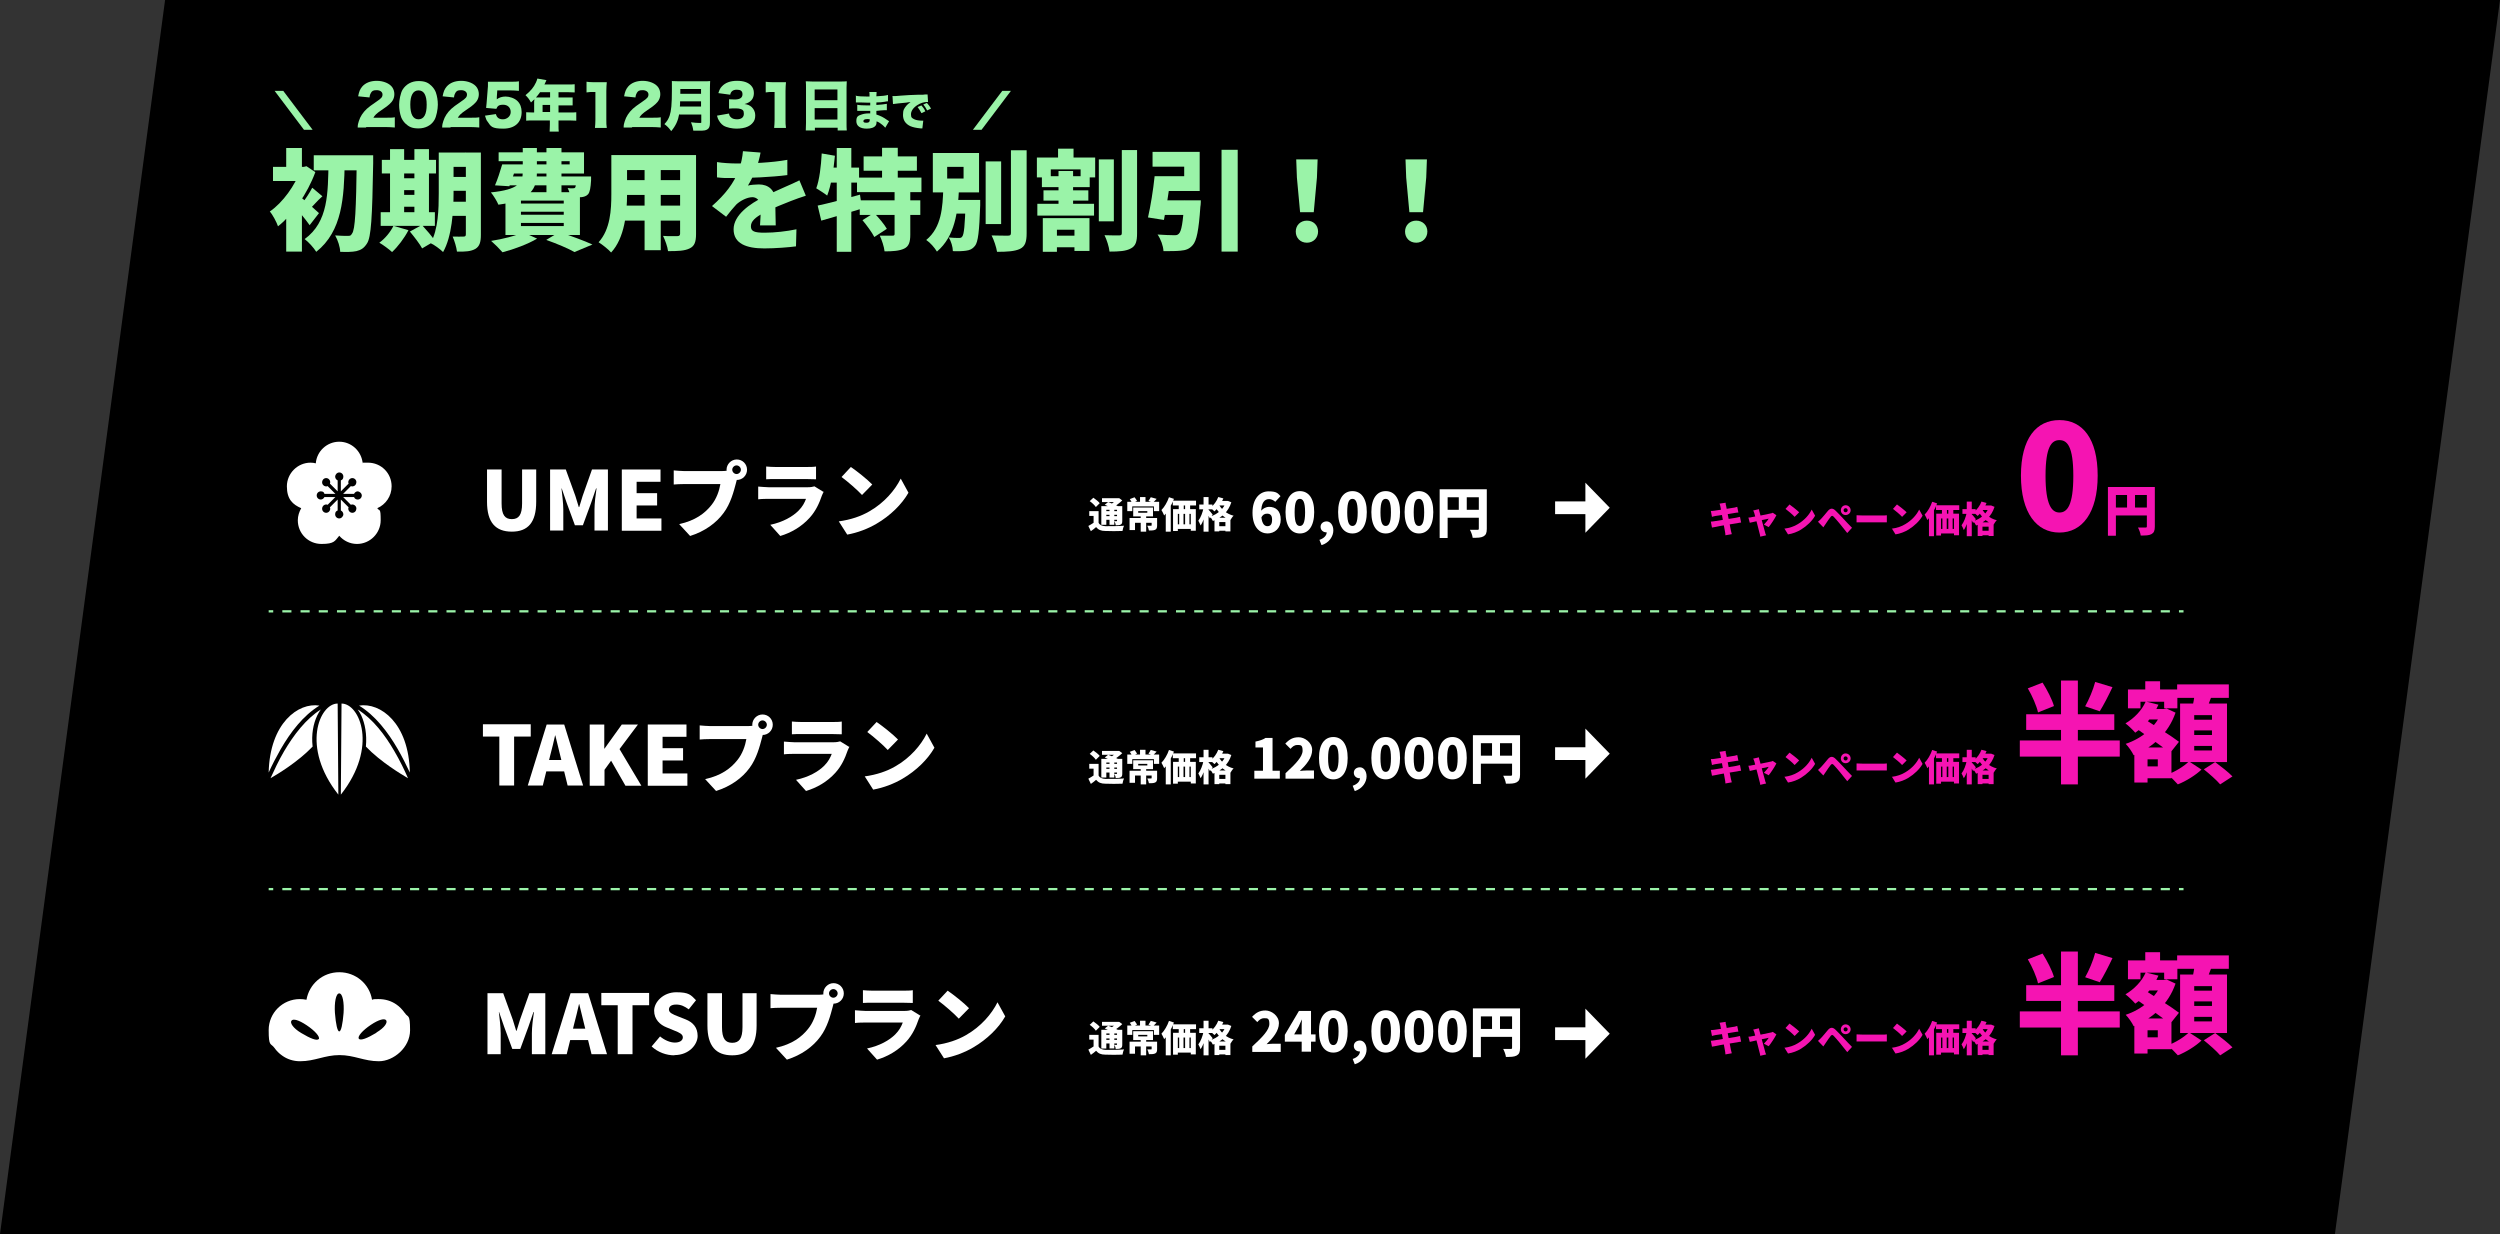 <?xml version="1.0" encoding="UTF-8"?>
<svg id="_レイヤー_1" data-name="レイヤー_1" xmlns="http://www.w3.org/2000/svg" version="1.1" viewBox="0 0 1098 542">
  <rect x="0" y="0" width="1098" height="542" fill="#333333" stroke="none"/>
  <!-- Generator: Adobe Illustrator 29.1.0, SVG Export Plug-In . SVG Version: 2.1.0 Build 142)  -->
  <defs>
    <style>
      .st0 {
        fill: #fff;
      }

      .st1 {
        fill: #f514b2;
      }

      .st2, .st3 {
        fill: #9af3a8;
      }

      .st3 {
        fill-rule: evenodd;
      }
    </style>
  </defs>
  <path d="M72.5,0h1025.5l-72.5,542H0L72.5,0Z"/>
  <path class="st2" d="M619,93.2l-1.4-15.2-.3-8h9.4l-.3,8-1.4,15.2h-6ZM622,106.6c-2.9,0-4.9-2.1-4.9-4.9s2.1-4.8,4.9-4.8,4.9,2,4.9,4.8-2.1,4.9-4.9,4.9Z"/>
  <path class="st2" d="M571,93.2l-1.4-15.2-.3-8h9.4l-.3,8-1.4,15.2h-6ZM574,106.6c-2.9,0-4.9-2.1-4.9-4.9s2.1-4.8,4.9-4.8,4.9,2,4.9,4.8-2.1,4.9-4.9,4.9Z"/>
  <path class="st2" d="M520.2,88h7.2s0,1.9-.2,2.8c-.7,10.2-1.6,15-3.4,16.9-1.5,1.7-3,2.2-5.3,2.4-1.7.2-4.6.2-7.5.2-.1-2.3-1.2-5.3-2.6-7.3,2.7.2,5.8.3,7.1.3s1.5,0,2.2-.6c1.2-1,1.9-5.1,2.4-13.8v-1ZM507.1,77.4h7.2c-.9,6.4-2.1,14.1-3.1,19.2l-7-1.1c1.1-4.8,2.3-12.1,2.9-18ZM536.5,65.8h7.1v44.7h-7.1v-44.7ZM509,88h13.2v6.4h-14l.8-6.4ZM509.5,77.4h10.6v-4.2h-13.9v-6.5h20.7v17.2h-17.4v-6.5Z"/>
  <path class="st2" d="M482.6,70h6.6v27.2h-6.6v-27.2ZM492.6,65.9h6.8v36.5c0,3.7-.6,5.6-2.7,6.7-2.1,1.2-5.2,1.4-9.4,1.4-.2-2-1.2-5.2-2.2-7.2,2.6.1,5.4.1,6.4.1s1.2-.3,1.2-1.1v-36.4ZM460.9,103.5h14.1v5.1h-14.1v-5.1ZM455.6,89.5h24.9v5.2h-24.9v-5.2ZM457.6,77.4h21v4.8h-21v-4.8ZM458.3,83.6h19.7v4.5h-19.7v-4.5ZM464.7,65.3h6.8v6.7h-6.8v-6.7ZM464.9,75.1h6.4v17.1h-6.4v-17.1ZM458,95.8h20.5v14.4h-6.6v-9.3h-7.7v9.7h-6.2v-14.8ZM455.4,69.2h25.6v8.7h-6.4v-3.5h-13.1v3.5h-6.1v-8.7Z"/>
  <path class="st2" d="M432.9,70.9h6.8v27.5h-6.8v-27.5ZM444,66h6.9v36.4c0,3.9-.7,5.8-2.9,6.9-2.3,1.1-5.7,1.3-10.1,1.3-.3-2-1.4-5.3-2.4-7.2,3,.1,6.2.1,7.2.1s1.3-.3,1.3-1.2v-36.3ZM416.4,87.8h10.8v6h-10.8v-6ZM424.1,87.8h6.4s0,1.7,0,2.4c-.4,11.4-.9,16.1-2.3,17.8-1.1,1.4-2.3,1.9-3.9,2.1-1.3.2-3.5.3-5.8.2,0-1.8-.8-4.4-1.8-6,1.8.2,3.5.2,4.3.2s1.2,0,1.6-.6c.8-.9,1.2-4.9,1.5-15.2v-1ZM416,73.3v5.1h7.2v-5.1h-7.2ZM409.7,67.2h20.3v17.3h-20.3v-17.3ZM414.4,82.8h6.8c-.5,10.2-1.7,20.9-9.7,27.7-1-1.7-3-4-4.7-5.1,6.8-5.6,7.2-14.5,7.5-22.6Z"/>
  <path class="st2" d="M379.3,68.7h23.4v6.3h-23.4v-6.3ZM376.4,78h28.3v6.4h-28.3v-6.4ZM377.6,88h26.6v6.4h-26.6v-6.4ZM387.4,64.9h6.9v16.7h-6.9v-16.7ZM392.9,83.8h6.9v19.2c0,3.3-.6,5.2-2.7,6.2s-5,1.2-8.6,1.2c-.2-2-1.2-5-2.1-6.9,2.1,0,4.7,0,5.5,0s1-.1,1-.8v-19.1ZM378.8,96.7l5.1-3.2c2,2.1,4.5,5,5.6,7l-5.5,3.6c-1-2-3.3-5.1-5.2-7.4ZM359.1,90.3c4.8-1,11.9-2.9,18.6-4.8l.9,6.1c-6,1.9-12.7,3.8-17.9,5.3l-1.6-6.7ZM367.5,65h6.4v45.6h-6.4v-45.6ZM360.9,67.4l5.8,1c-.6,6.3-1.7,13.2-3.4,17.5-1.1-.9-3.5-2.4-4.8-3.2,1.4-3.7,2.1-9.7,2.4-15.3ZM362.8,73.6h14.5v6.6h-15.8l1.3-6.6Z"/>
  <path class="st2" d="M334,67.2c-.3,1.7-1,4.7-2.4,8.2-.9,2.1-2.1,4.5-3.1,6.1,1-.3,3.4-.5,4.8-.5,4.1,0,7.2,2.4,7.2,7.2s.2,7.7.2,10.8h-6.9c.2-2.1.3-5.7.3-8.3s-1.9-4.1-3.6-4.1c-2.4,0-5.4,1.6-7.1,3.2-1.4,1.5-2.8,3.2-4.5,5.4l-6.2-4.7c5.8-5.1,9.7-10.1,11.9-16.1.9-2.5,1.5-5.5,1.7-8l7.7.6ZM315,71.2c2.4.4,6,.6,8.6.6,6.2,0,15.1-.3,22.2-1.6v6.7c-6.9.9-16.9,1.3-22.6,1.3s-5.6,0-8.3-.3v-6.7ZM353.8,86c-1.7.5-4.7,1.6-6.5,2.3-3,1.2-7.2,2.8-11.6,5-4.1,2.2-5.9,3.9-5.9,6.1s1.5,2.8,6,2.8,9.7-.6,14-1.5l-.2,7.5c-2.9.4-9.1.9-13.9.9-7.9,0-13.5-2.1-13.5-8.4s7.3-11.3,13.2-14.2c4.4-2.3,6.9-3.2,9.6-4.5,2.1-.9,4.1-1.8,6.1-2.8l2.8,6.7Z"/>
  <path class="st2" d="M272.5,68.1h28.6v6.6h-28.6v-6.6ZM272.5,79.1h28.8v6.5h-28.8v-6.5ZM272.5,90.3h29v6.6h-29v-6.6ZM268.5,68.1h6.9v17.2c0,7.9-1,19.2-7,25.6-1.1-1.3-4-3.6-5.5-4.5,5.2-5.7,5.6-14.4,5.6-21.1v-17.1ZM298.7,68.1h7v34.7c0,3.5-.7,5.3-2.8,6.3-2.2,1.1-5.2,1.2-9.5,1.2-.2-1.9-1.3-4.9-2.2-6.7,2.4.2,5.5.1,6.3.1s1.2-.3,1.2-1.1v-34.6ZM283.1,70.8h7.1v39.1h-7.1v-39.1Z"/>
  <path class="st2" d="M222.5,72.2h27.7v-1.4h-31.2v-3.9h37.5v9.3h-34v-3.9ZM220.6,72.2h6.5c-1.1,3.3-2.4,7.1-3.4,9.6l-6.3-.4c1.1-2.5,2.3-6.2,3.2-9.3ZM221.5,77.5h33.9v3.9h-35.1l1.2-3.9ZM253.1,77.5h6.5s0,1.1,0,1.7c-.2,3.3-.5,5.1-1.3,6.1-.8.9-2,1.2-3,1.3-1,0-2.8,0-4.8,0,0-1.2-.6-2.9-1.2-4,1,.1,1.8.2,2.3.1.4,0,.7,0,1-.3.3-.4.4-1.6.5-4.2v-.7ZM229.5,65h6.3v10.7c0,7.1-2.5,12.3-16.9,14.2-.6-1.5-2.2-4.1-3.3-5.4,12.1-1.2,14-4.3,14-8.9v-10.5ZM240,65h6.6v19.7h-6.6v-19.7ZM228.8,93v1.3h18.8v-1.3h-18.8ZM228.8,97.9v1.4h18.8v-1.4h-18.8ZM228.8,88.1v1.3h18.8v-1.3h-18.8ZM222,84.4h32.7v18.8h-32.7v-18.8ZM240,105.3l5.7-3.4c5,1.7,11.1,3.9,14.5,5.5l-7.9,3.3c-2.6-1.5-7.5-3.6-12.3-5.3ZM229.7,102l6.2,2.8c-4,2.4-10.2,4.7-15.2,6-1.2-1.4-3.6-3.8-5-5,5.1-.8,10.8-2.2,14-3.8Z"/>
  <path class="st2" d="M195.6,67h11.9v6.3h-11.9v-6.3ZM195.6,77.7h11.9v6.1h-11.9v-6.1ZM195.6,88.6h11.9v6.2h-11.9v-6.2ZM204.5,67h6.7v36.2c0,3.2-.6,5-2.4,6.1-1.9,1.1-4.4,1.3-8.1,1.2-.2-1.8-1.1-4.8-1.9-6.6,1.8.1,4.1,0,4.8,0s1-.2,1-1v-36.1ZM192.7,67h6.5v17.8c0,7.7-.7,19.1-4.6,25.9-1.2-1.2-4-3.3-5.5-3.9,3.4-6,3.6-15.1,3.6-21.9v-17.8ZM167.7,70.2h23.8v6h-23.8v-6ZM174.4,78.3h11v5.2h-11v-5.2ZM174.4,85.6h11v5.2h-11v-5.2ZM167.2,93.2h23.8v6h-23.8v-6ZM171.3,65.5h6.2v29.8h-6.2v-29.8ZM182,65.5h6.4v29.8h-6.4v-29.8ZM172.8,99.2l6.6,1.9c-1.8,3.5-4.7,7.3-7.2,9.6-1.3-1.2-4-3.2-5.6-4.1,2.5-1.8,4.9-4.7,6.2-7.4ZM180,101.7l5.3-2.9c1.9,2.1,4.5,5,5.7,7l-5.6,3.3c-1-1.9-3.4-5-5.3-7.3Z"/>
  <path class="st2" d="M137.8,68.2h21.4v6.6h-21.4v-6.6ZM156.7,68.2h7.2s0,2.5,0,3.5c-.4,23.9-.9,32.5-2.7,35.2-1.4,2.2-2.7,2.9-4.7,3.4-1.8.4-4.5.4-7.1.3,0-2-1-5.1-2.2-7.2,2.4.2,4.4.2,5.6.2s1.3-.2,1.8-1c1.4-1.7,1.8-10.5,2.1-32.6v-1.7ZM144.2,71.3h7.2c-.3,15.3-1,30.2-12.5,39.3-1.2-1.9-3.3-4.2-5.1-5.6,10.5-7.6,10.2-20.4,10.5-33.7ZM125.7,90.6l6.9-8.2v28.1h-6.9v-19.9ZM119.9,73.3h14.1v6.2h-14.1v-6.2ZM125.7,65h6.9v11.7h-6.9v-11.7ZM131.8,86.4c1.7,1.2,7,6,8.3,7.2l-4.1,5.3c-1.9-2.7-5.6-7.2-7.8-9.4l3.6-3.2ZM132.1,73.3h1.3l1.2-.3,3.9,2.6c-3.5,9.5-10,18.8-16.4,23.8-.6-1.8-2.4-5.2-3.6-6.5,5.7-3.9,11.2-11.6,13.5-18.3v-1.3ZM137.2,82.5l4.4,3.7c-2.3,2-4,4.2-5.6,5.6l-3.1-2.8c1.3-1.6,3.2-4.5,4.2-6.5Z"/>
  <path class="st3" d="M120,269h-2v-1h2v1ZM128,269h-4v-1h4v1ZM136,269h-4v-1h4v1ZM144,269h-4v-1h4v1ZM152,269h-4v-1h4v1ZM160.1,269h-4v-1h4v1ZM168.1,269h-4v-1h4v1ZM176.1,269h-4v-1h4v1ZM184.1,269h-4v-1h4v1ZM192.1,269h-4v-1h4v1ZM200.1,269h-4v-1h4v1ZM208.1,269h-4v-1h4v1ZM216.1,269h-4v-1h4v1ZM224.1,269h-4v-1h4v1ZM232.1,269h-4v-1h4v1ZM240.1,269h-4v-1h4v1ZM248.2,269h-4v-1h4v1ZM256.2,269h-4v-1h4v1ZM264.2,269h-4v-1h4v1ZM272.2,269h-4v-1h4v1ZM280.2,269h-4v-1h4v1ZM288.2,269h-4v-1h4v1ZM296.2,269h-4v-1h4v1ZM304.2,269h-4v-1h4v1ZM312.2,269h-4v-1h4v1ZM320.2,269h-4v-1h4v1ZM328.2,269h-4v-1h4v1ZM336.3,269h-4v-1h4v1ZM344.3,269h-4v-1h4v1ZM352.3,269h-4v-1h4v1ZM360.3,269h-4v-1h4v1ZM368.3,269h-4v-1h4v1ZM376.3,269h-4v-1h4v1ZM384.3,269h-4v-1h4v1ZM392.3,269h-4v-1h4v1ZM400.3,269h-4v-1h4v1ZM408.3,269h-4v-1h4v1ZM416.4,269h-4v-1h4v1ZM424.4,269h-4v-1h4v1ZM432.4,269h-4v-1h4v1ZM440.4,269h-4v-1h4v1ZM448.4,269h-4v-1h4v1ZM456.4,269h-4v-1h4v1ZM464.4,269h-4v-1h4v1ZM472.4,269h-4v-1h4v1ZM480.4,269h-4v-1h4v1ZM488.4,269h-4v-1h4v1ZM496.5,269h-4v-1h4v1ZM504.5,269h-4v-1h4v1ZM512.5,269h-4v-1h4v1ZM520.5,269h-4v-1h4v1ZM528.5,269h-4v-1h4v1ZM536.5,269h-4v-1h4v1ZM544.5,269h-4v-1h4v1ZM552.5,269h-4v-1h4v1ZM560.5,269h-4v-1h4v1ZM568.5,269h-4v-1h4v1ZM576.5,269h-4v-1h4v1ZM584.6,269h-4v-1h4v1ZM592.6,269h-4v-1h4v1ZM600.6,269h-4v-1h4v1ZM608.6,269h-4v-1h4v1ZM616.6,269h-4v-1h4v1ZM624.6,269h-4v-1h4v1ZM632.6,269h-4v-1h4v1ZM640.6,269h-4v-1h4v1ZM648.6,269h-4v-1h4v1ZM656.6,269h-4v-1h4v1ZM664.7,269h-4v-1h4v1ZM672.7,269h-4v-1h4v1ZM680.7,269h-4v-1h4v1ZM688.7,269h-4v-1h4v1ZM696.7,269h-4v-1h4v1ZM704.7,269h-4v-1h4v1ZM712.7,269h-4v-1h4v1ZM720.7,269h-4v-1h4v1ZM728.7,269h-4v-1h4v1ZM736.7,269h-4v-1h4v1ZM744.7,269h-4v-1h4v1ZM752.8,269h-4v-1h4v1ZM760.8,269h-4v-1h4v1ZM768.8,269h-4v-1h4v1ZM776.8,269h-4v-1h4v1ZM784.8,269h-4v-1h4v1ZM792.8,269h-4v-1h4v1ZM800.8,269h-4v-1h4v1ZM808.8,269h-4v-1h4v1ZM816.8,269h-4v-1h4v1ZM824.8,269h-4v-1h4v1ZM832.8,269h-4v-1h4v1ZM840.9,269h-4v-1h4v1ZM848.9,269h-4v-1h4v1ZM856.9,269h-4v-1h4v1ZM864.9,269h-4v-1h4v1ZM872.9,269h-4v-1h4v1ZM880.9,269h-4v-1h4v1ZM888.9,269h-4v-1h4v1ZM896.9,269h-4v-1h4v1ZM904.9,269h-4v-1h4v1ZM912.9,269h-4v-1h4v1ZM921,269h-4v-1h4v1ZM929,269h-4v-1h4v1ZM937,269h-4v-1h4v1ZM945,269h-4v-1h4v1ZM953,269h-4v-1h4v1ZM959,269h-2v-1h2v1Z"/>
  <path class="st3" d="M120,391h-2v-1h2v1ZM128,391h-4v-1h4v1ZM136,391h-4v-1h4v1ZM144,391h-4v-1h4v1ZM152,391h-4v-1h4v1ZM160.1,391h-4v-1h4v1ZM168.1,391h-4v-1h4v1ZM176.1,391h-4v-1h4v1ZM184.1,391h-4v-1h4v1ZM192.1,391h-4v-1h4v1ZM200.1,391h-4v-1h4v1ZM208.1,391h-4v-1h4v1ZM216.1,391h-4v-1h4v1ZM224.1,391h-4v-1h4v1ZM232.1,391h-4v-1h4v1ZM240.1,391h-4v-1h4v1ZM248.2,391h-4v-1h4v1ZM256.2,391h-4v-1h4v1ZM264.2,391h-4v-1h4v1ZM272.2,391h-4v-1h4v1ZM280.2,391h-4v-1h4v1ZM288.2,391h-4v-1h4v1ZM296.2,391h-4v-1h4v1ZM304.2,391h-4v-1h4v1ZM312.2,391h-4v-1h4v1ZM320.2,391h-4v-1h4v1ZM328.2,391h-4v-1h4v1ZM336.3,391h-4v-1h4v1ZM344.3,391h-4v-1h4v1ZM352.3,391h-4v-1h4v1ZM360.3,391h-4v-1h4v1ZM368.3,391h-4v-1h4v1ZM376.3,391h-4v-1h4v1ZM384.3,391h-4v-1h4v1ZM392.3,391h-4v-1h4v1ZM400.3,391h-4v-1h4v1ZM408.3,391h-4v-1h4v1ZM416.4,391h-4v-1h4v1ZM424.4,391h-4v-1h4v1ZM432.4,391h-4v-1h4v1ZM440.4,391h-4v-1h4v1ZM448.4,391h-4v-1h4v1ZM456.4,391h-4v-1h4v1ZM464.4,391h-4v-1h4v1ZM472.4,391h-4v-1h4v1ZM480.4,391h-4v-1h4v1ZM488.4,391h-4v-1h4v1ZM496.5,391h-4v-1h4v1ZM504.5,391h-4v-1h4v1ZM512.5,391h-4v-1h4v1ZM520.5,391h-4v-1h4v1ZM528.5,391h-4v-1h4v1ZM536.5,391h-4v-1h4v1ZM544.5,391h-4v-1h4v1ZM552.5,391h-4v-1h4v1ZM560.5,391h-4v-1h4v1ZM568.5,391h-4v-1h4v1ZM576.5,391h-4v-1h4v1ZM584.6,391h-4v-1h4v1ZM592.6,391h-4v-1h4v1ZM600.6,391h-4v-1h4v1ZM608.6,391h-4v-1h4v1ZM616.6,391h-4v-1h4v1ZM624.6,391h-4v-1h4v1ZM632.6,391h-4v-1h4v1ZM640.6,391h-4v-1h4v1ZM648.6,391h-4v-1h4v1ZM656.6,391h-4v-1h4v1ZM664.7,391h-4v-1h4v1ZM672.7,391h-4v-1h4v1ZM680.7,391h-4v-1h4v1ZM688.7,391h-4v-1h4v1ZM696.7,391h-4v-1h4v1ZM704.7,391h-4v-1h4v1ZM712.7,391h-4v-1h4v1ZM720.7,391h-4v-1h4v1ZM728.7,391h-4v-1h4v1ZM736.7,391h-4v-1h4v1ZM744.7,391h-4v-1h4v1ZM752.8,391h-4v-1h4v1ZM760.8,391h-4v-1h4v1ZM768.8,391h-4v-1h4v1ZM776.8,391h-4v-1h4v1ZM784.8,391h-4v-1h4v1ZM792.8,391h-4v-1h4v1ZM800.8,391h-4v-1h4v1ZM808.8,391h-4v-1h4v1ZM816.8,391h-4v-1h4v1ZM824.8,391h-4v-1h4v1ZM832.8,391h-4v-1h4v1ZM840.9,391h-4v-1h4v1ZM848.9,391h-4v-1h4v1ZM856.9,391h-4v-1h4v1ZM864.9,391h-4v-1h4v1ZM872.9,391h-4v-1h4v1ZM880.9,391h-4v-1h4v1ZM888.9,391h-4v-1h4v1ZM896.9,391h-4v-1h4v1ZM904.9,391h-4v-1h4v1ZM912.9,391h-4v-1h4v1ZM921,391h-4v-1h4v1ZM929,391h-4v-1h4v1ZM937,391h-4v-1h4v1ZM945,391h-4v-1h4v1ZM953,391h-4v-1h4v1ZM959,391h-2v-1h2v1Z"/>
  <path class="st1" d="M925.8,213.9h18.8v3.5h-15.3v17.9h-3.5v-21.3ZM942.9,213.9h3.5v17.4c0,1.8-.4,2.7-1.5,3.3-1.1.6-2.6.6-4.7.6-.1-1-.7-2.6-1.2-3.5,1.2,0,2.8,0,3.3,0s.6-.1.6-.6v-17.4ZM927.7,222.9h17v3.5h-17v-3.5ZM934.2,215.9h3.5v8.8h-3.5v-8.8Z"/>
  <path class="st1" d="M904.5,233.9c-10,0-16.9-8.6-16.9-25s6.8-24.4,16.9-24.4,16.8,8.1,16.8,24.4-6.8,25-16.8,25ZM904.5,225.1c3.4,0,6.1-3.1,6.1-16.1s-2.7-15.7-6.1-15.7-6.1,2.8-6.1,15.7,2.8,16.1,6.1,16.1Z"/>
  <path class="st0" d="M373.7,205.1c2.5,1.7,7.2,5.4,9.4,7.7l-4.5,4.6c-1.9-2.1-6.4-6-9-7.9l4.1-4.4ZM368.3,229c5.3-.7,9.9-2.3,13.5-4.4,6.5-3.7,11.3-9.3,13.8-14.4l3.4,6.2c-2.9,5.1-8,10.1-14,13.6-3.7,2.2-8.4,4-12.9,4.8l-3.7-5.8Z"/>
  <path class="st0" d="M336.6,204.9c1,.1,2.8.2,4,.2h13.6c1.2,0,3.2,0,4.2-.2v5.6c-1,0-3-.1-4.3-.1h-13.6c-1.2,0-3,0-4,.1v-5.6ZM361.8,215.9c-.3.5-.6,1.3-.8,1.7-1.2,3.5-2.7,6.8-5.4,9.8-3.6,4-8.2,6.6-12.9,8l-4.4-4.9c5.6-1.2,9.8-3.6,12.4-6.2,1.8-1.8,2.7-3.6,3.3-5.2h-16.4c-.9,0-3,0-4.6.2v-5.6c1.7.1,3.3.3,4.6.3h17.1c1.4,0,2.4-.2,3-.4l3.9,2.4Z"/>
  <path class="st0" d="M321.6,206.3c0,1,.9,1.9,1.9,1.9s1.9-.9,1.9-1.9-.9-1.9-1.9-1.9-1.9.9-1.9,1.9ZM319.1,206.3c0-2.4,2-4.5,4.5-4.5s4.5,2,4.5,4.5-2,4.5-4.5,4.5-4.5-2-4.5-4.5ZM324.1,209.4c-.4.8-.7,2.1-.9,2.9-.9,3.4-2.3,8.9-5.4,13-3.2,4.4-8.3,8.1-14.7,10.1l-4.8-5.2c7.2-1.6,11.3-4.8,14.1-8.3,2.3-2.8,3.5-6.4,4-9.3h-15.8c-1.8,0-3.7.1-4.7.2v-6.2c1.1.1,3.5.3,4.7.3h15.9c.8,0,2.2,0,3.3-.3l4.3,2.8Z"/>
  <path class="st0" d="M273.1,233v-26.8h17v5.4h-10.5v5h9v5.4h-9v5.7h10.9v5.4h-17.4Z"/>
  <path class="st0" d="M241.6,233v-26.8h6.9l4.2,11.6c.5,1.5,1,3.2,1.5,4.9h.2c.5-1.6,1-3.3,1.5-4.9l4.1-11.6h7v26.8h-5.9v-9.2c0-2.7.5-6.7.9-9.3h-.2l-2.2,6.4-3.6,9.8h-3.5l-3.6-9.8-2.2-6.4h-.1c.3,2.6.8,6.6.8,9.3v9.2h-5.8Z"/>
  <path class="st0" d="M224.8,233.5c-7.2,0-10.9-4.1-10.9-13.1v-14.2h6.4v14.9c0,5.1,1.5,6.9,4.5,6.9s4.5-1.8,4.5-6.9v-14.9h6.2v14.2c0,9-3.6,13.1-10.7,13.1Z"/>
  <path class="st0" d="M535.1,220h4v2h-4v-2ZM533.3,227.4h7.1v6h-2.2v-4.1h-2.7v4.1h-2.1v-6.1ZM534.1,231.1h5.3v2h-5.3v-2ZM535.1,218.3l2.2.6c-.9,2.2-2.4,4.4-3.9,5.7-.4-.4-1.3-1.2-1.8-1.6,1.5-1.1,2.8-2.9,3.5-4.8ZM538.5,220h.8c0,0,1.5.6,1.5.6-1.3,4.2-4.3,6.8-8.1,8.2-.3-.6-.8-1.4-1.3-1.9,3.4-1,6.2-3.5,7.1-6.6v-.4ZM535.2,221.3c1,2.1,3.3,4.4,6.6,5.2-.5.4-1.1,1.4-1.4,1.9-3.4-1.2-5.8-3.9-6.9-6.3l1.7-.8ZM526.7,221.6h5.8v2.1h-5.8v-2.1ZM528.6,218.3h2.2v15.2h-2.2v-15.2ZM528.6,223.1l1.3.4c-.5,2.6-1.4,5.6-2.6,7.3-.2-.6-.7-1.6-1-2.1,1.1-1.4,1.9-3.7,2.3-5.6ZM530.7,223.8c.4.3,1.6,1.8,1.9,2.2l-1.2,1.7c-.4-.8-1.2-2.3-1.7-3l1-.9Z"/>
  <path class="st0" d="M515.1,219.9h10.2v2.1h-10.2v-2.1ZM515.2,223.6h10v9.5h-2.2v-7.4h-5.7v7.5h-2.1v-9.6ZM517.7,220.1h2.2v5h-2.2v-5ZM520.5,220.1h2.2v5h-2.2v-5ZM516.2,230.3h8.5v2h-8.5v-2ZM517.9,225.1h1.9v6.8h-1.9v-6.8ZM520.5,225.1h1.9v6.8h-1.9v-6.8ZM513.5,218.4l2.1.7c-1,2.6-2.6,5.5-4.3,7.3-.2-.5-.8-1.8-1.2-2.4,1.3-1.3,2.6-3.5,3.3-5.6ZM512,223l2.2-2.2h0v12.7h-2.2v-10.5Z"/>
  <path class="st0" d="M501,226.3h2.4v7.2h-2.4v-7.2ZM499.9,224.5v.7h4v-.7h-4ZM497.7,222.9h8.7v3.9h-8.7v-3.9ZM496.1,227.5h10.8v2.1h-8.4v3.2h-2.4v-5.3ZM505.8,227.5h2.4v3.3c0,1-.2,1.6-.9,1.9-.7.3-1.6.3-2.7.3-.1-.6-.4-1.5-.7-2.1.6,0,1.4,0,1.6,0s.3,0,.3-.2v-3.2ZM500.7,218.3h2.4v3h-2.4v-3ZM495,220.4h14.1v4.1h-2.3v-2.1h-9.5v2.1h-2.2v-4.1ZM496.2,219.2l2.1-.8c.4.5.9,1.2,1.1,1.6l-2.2,1c-.1-.5-.6-1.2-1-1.8ZM505.5,218.4l2.5.7c-.6.7-1.2,1.2-1.6,1.6l-2-.7c.4-.5.8-1.2,1-1.6Z"/>
  <path class="st0" d="M482.5,224.5v6h-2.2v-3.9h-1.9v-2.1h4.1ZM482.5,229.6c.5,1,1.5,1.4,3,1.5,2,0,5.9,0,8.2-.2-.3.5-.6,1.6-.7,2.3-2.1.1-5.5.1-7.6,0-1.8,0-3-.5-4-1.7-.7.6-1.4,1.2-2.3,1.8l-1.1-2.3c.7-.4,1.6-.9,2.3-1.4h2ZM478.6,220.1l1.6-1.5c1,.7,2.3,1.7,2.8,2.4l-1.7,1.7c-.5-.8-1.7-1.9-2.7-2.6ZM485.2,221.7l1.5-1.2c1.4.5,3.4,1.3,4.5,1.9l-1.6,1.4c-.9-.6-2.9-1.5-4.4-2.1ZM483.7,222.3h8.1v1.6h-5.9v6.6h-2.2v-8.3ZM490.7,222.3h2.2v6.4c0,.9-.1,1.4-.7,1.7-.5.3-1.3.3-2.2.3,0-.6-.3-1.3-.6-1.8.4,0,.9,0,1,0s.2,0,.2-.2v-6.3ZM484,218.8h7.4v1.7h-7.4v-1.7ZM485,224.5h6.5v1.6h-6.5v-1.6ZM485,226.7h6.5v1.6h-6.5v-1.6ZM487.3,223.1h2.1v7.4h-2.1v-7.4ZM490.5,218.8h1c0-.1,1.4,1,1.4,1-1.2,1.1-2.7,2.3-4.2,3.1-.3-.4-.8-1-1.1-1.3,1.1-.6,2.5-1.7,3-2.4v-.4Z"/>
  <path class="st1" d="M870.3,222h4v2h-4v-2ZM868.5,229.4h7.1v6h-2.2v-4.1h-2.7v4.1h-2.1v-6.1ZM869.3,233.1h5.3v2h-5.3v-2ZM870.3,220.3l2.2.6c-.9,2.2-2.4,4.4-3.9,5.7-.4-.4-1.3-1.2-1.8-1.6,1.5-1.1,2.8-2.9,3.5-4.8ZM873.7,222h.8c0,0,1.5.6,1.5.6-1.3,4.2-4.3,6.8-8.1,8.2-.3-.6-.8-1.4-1.3-1.9,3.4-1,6.2-3.5,7.1-6.6v-.4ZM870.4,223.3c1,2.1,3.3,4.4,6.6,5.2-.5.4-1.1,1.4-1.4,1.9-3.4-1.2-5.8-3.9-6.9-6.3l1.7-.8ZM861.9,223.6h5.8v2.1h-5.8v-2.1ZM863.8,220.3h2.2v15.2h-2.2v-15.2ZM863.8,225.1l1.3.4c-.5,2.6-1.4,5.6-2.6,7.3-.2-.6-.7-1.6-1-2.1,1.1-1.4,1.9-3.7,2.3-5.6ZM865.9,225.8c.4.3,1.6,1.8,1.9,2.2l-1.2,1.7c-.4-.8-1.2-2.3-1.7-3l1-.9Z"/>
  <path class="st1" d="M850.3,221.9h10.2v2.1h-10.2v-2.1ZM850.4,225.6h10v9.5h-2.2v-7.4h-5.7v7.5h-2.1v-9.6ZM852.9,222.1h2.2v5h-2.2v-5ZM855.7,222.1h2.2v5h-2.2v-5ZM851.4,232.3h8.5v2h-8.5v-2ZM853.1,227.1h1.9v6.8h-1.9v-6.8ZM855.7,227.1h1.9v6.8h-1.9v-6.8ZM848.7,220.4l2.1.7c-1,2.6-2.6,5.5-4.3,7.3-.2-.5-.8-1.8-1.2-2.4,1.3-1.3,2.6-3.5,3.3-5.6ZM847.2,225l2.2-2.2h0v12.7h-2.2v-10.5Z"/>
  <path class="st1" d="M833.2,221.6c1.1.8,3.2,2.4,4.2,3.4l-2,2c-.8-.9-2.9-2.7-4-3.5l1.8-2ZM830.8,232.2c2.4-.3,4.4-1,6-2,2.9-1.7,5-4.1,6.1-6.4l1.5,2.7c-1.3,2.3-3.6,4.5-6.2,6.1-1.6,1-3.7,1.8-5.7,2.1l-1.6-2.6Z"/>
  <path class="st1" d="M815.4,226.3c.6,0,2,.1,2.8.1h8.5c.7,0,1.5,0,2-.1v3.1c-.4,0-1.3,0-2,0h-8.5c-.9,0-2.1,0-2.8,0v-3.1Z"/>
  <path class="st1" d="M809.7,224.1c0,.5.4.9.9.9s.9-.4.9-.9-.4-.9-.9-.9-.9.4-.9.9ZM808.5,224.1c0-1.2.9-2.2,2.1-2.2s2.2,1,2.2,2.2-1,2.1-2.2,2.1-2.1-.9-2.1-2.1ZM798.4,229.2c.5-.4.9-.8,1.4-1.3.7-.7,1.9-2.2,3-3.5,1-1.2,2.1-1.4,3.4-.1,1.1,1.1,2.3,2.3,3.2,3.3,1.1,1.2,2.7,2.9,4,4.2l-2.1,2.3c-1-1.3-2.4-3-3.2-4-.9-1.1-2.3-2.7-2.8-3.2-.5-.5-.8-.4-1.2,0-.6.7-1.6,2.2-2.2,3.1-.4.6-.8,1.2-1.1,1.6l-2.3-2.4Z"/>
  <path class="st1" d="M786,221.6c1.1.8,3.2,2.4,4.2,3.4l-2,2c-.8-.9-2.9-2.7-4-3.5l1.8-2ZM783.6,232.2c2.4-.3,4.4-1,6-2,2.9-1.7,5-4.1,6.1-6.4l1.5,2.7c-1.3,2.3-3.6,4.5-6.2,6.1-1.6,1-3.7,1.8-5.7,2.1l-1.6-2.6Z"/>
  <path class="st1" d="M772.5,223.6c0,.4.2.9.3,1.3.6,2.3,2,7.3,2.4,8.8,0,.3.3,1.1.5,1.4l-2.6.6c0-.5-.2-1.1-.3-1.5-.4-1.5-1.7-6.8-2.3-8.8-.1-.4-.3-.8-.5-1.2l2.6-.6ZM780.2,226.3c-.7,1.4-2.3,3.9-3.4,5.2l-2.1-1.1c.7-.7,1.8-2,2.1-2.6-.9.2-6.9,1.4-8.3,1.8l-.6-2.3c.5,0,1,0,1.6-.2.9-.1,7-1.3,8.2-1.6.3,0,.7-.2.9-.3l1.6,1.1Z"/>
  <path class="st1" d="M755.6,222.5c-.1-.5-.2-.9-.4-1.3l2.7-.4c0,.3,0,.9.2,1.3.2,1.2,1.7,9,2.1,10.9.1.5.3,1.1.4,1.6l-2.8.5c0-.6-.1-1.2-.2-1.7-.3-1.7-1.7-9.4-2-10.9ZM751.3,224.4c.6,0,1.1,0,1.6-.1,1.3-.2,7-1,8.4-1.3.5,0,1.2-.3,1.7-.4l.5,2.5c-.4,0-1.2.1-1.7.2-1.7.3-7.3,1.2-8.3,1.3-.5.1-1,.2-1.6.4l-.5-2.6ZM751.3,229.1c.4,0,1.2-.1,1.8-.2,1.7-.3,7.5-1.2,9.3-1.5.6-.1,1.3-.3,1.8-.4l.5,2.5c-.5,0-1.2.2-1.8.3-2,.3-7.7,1.2-9.3,1.6-.7.1-1.3.2-1.7.3l-.5-2.6Z"/>
  <path class="st0" d="M632.3,214.9h18.8v3.5h-15.3v17.9h-3.5v-21.3ZM649.5,214.9h3.5v17.4c0,1.8-.4,2.7-1.5,3.3-1.1.6-2.6.6-4.7.6-.1-1-.7-2.6-1.2-3.5,1.2,0,2.8,0,3.3,0s.6-.1.6-.6v-17.4ZM634.2,223.9h17v3.5h-17v-3.5ZM640.7,216.9h3.5v8.8h-3.5v-8.8Z"/>
  <path class="st0" d="M623.2,234.3c-3.8,0-6.3-3.2-6.3-9.4s2.6-9.2,6.3-9.2,6.3,3,6.3,9.2-2.5,9.4-6.3,9.4ZM623.2,231c1.3,0,2.3-1.2,2.3-6s-1-5.9-2.3-5.9-2.3,1-2.3,5.9,1,6,2.3,6Z"/>
  <path class="st0" d="M608.6,234.3c-3.8,0-6.3-3.2-6.3-9.4s2.6-9.2,6.3-9.2,6.3,3,6.3,9.2-2.5,9.4-6.3,9.4ZM608.6,231c1.3,0,2.3-1.2,2.3-6s-1-5.9-2.3-5.9-2.3,1-2.3,5.9,1,6,2.3,6Z"/>
  <path class="st0" d="M594,234.3c-3.8,0-6.3-3.2-6.3-9.4s2.6-9.2,6.3-9.2,6.3,3,6.3,9.2-2.5,9.4-6.3,9.4ZM594,231c1.3,0,2.3-1.2,2.3-6s-1-5.9-2.3-5.9-2.3,1-2.3,5.9,1,6,2.3,6Z"/>
  <path class="st0" d="M580.4,239.4l-.9-2.3c2.1-.7,3.2-2,3.2-3.4v-2.8s1.3,2.4,1.3,2.4c-.4.4-.9.5-1.5.5-1.3,0-2.5-.9-2.5-2.4s1.2-2.4,2.7-2.4,2.9,1.5,2.9,4-1.8,5.4-5.1,6.4Z"/>
  <path class="st0" d="M570.9,234.3c-3.8,0-6.3-3.2-6.3-9.4s2.6-9.2,6.3-9.2,6.3,3,6.3,9.2-2.5,9.4-6.3,9.4ZM570.9,231c1.3,0,2.3-1.2,2.3-6s-1-5.9-2.3-5.9-2.3,1-2.3,5.9,1,6,2.3,6Z"/>
  <path class="st0" d="M556.8,234.3c-3.4,0-6.7-2.6-6.7-9.1s3.4-9.4,7.1-9.4,4.1,1,5.2,2.1l-2.3,2.5c-.6-.6-1.7-1.2-2.7-1.2-2,0-3.5,1.5-3.5,6s1.3,5.9,2.7,5.9,2.1-.8,2.1-2.9-1-2.6-2.2-2.6-1.9.5-2.6,1.8l-.2-2.8c.9-1.3,2.5-2,3.6-2,3,0,5.2,1.7,5.2,5.6s-2.7,6.1-5.9,6.1Z"/>
  <path class="st1" d="M941.1,311.4h9.6v4.6h-9.6v-4.6ZM942.2,299.2h6.5v8h-6.5v-8ZM940.5,328.3h13.2v13.5h-13.2v-5.2h7.2v-3.1h-7.2v-5.2ZM934.7,302.8h21.6v8.3h-5.8v-2.9h-10.4v2.9h-5.5v-8.3ZM937.4,328.3h5.8v15.4h-5.8v-15.4ZM949.5,311.4h1.1l1-.2,3.9,1.8c-3.2,9.2-10.1,15.3-18.4,18.7-.7-1.5-2.3-3.8-3.5-5,7.3-2.4,13.7-7.9,15.9-14.3v-.9ZM942.4,308.1l5.6,1.4c-2.2,5-6.1,9.5-10.2,12.3-.9-1.1-3.1-3.2-4.3-4.1,3.8-2.2,7.2-5.7,8.9-9.6ZM938.2,320l3.6-4.2c4.5,2.9,11.7,7.3,15.2,10l-3.9,4.9c-3.3-2.8-10.2-7.5-14.9-10.8ZM956.2,300.6h22.7v5.9h-22.7v-5.9ZM963.7,320.8v2h7.8v-2h-7.8ZM963.7,327.6v2h7.8v-2h-7.8ZM963.7,314.1v2h7.8v-2h-7.8ZM957.5,309h20.6v25.7h-20.6v-25.7ZM964.1,303.9l7.6.9c-1.1,3-2.3,6-3.2,8l-5.8-1.1c.5-2.3,1.1-5.5,1.3-7.8ZM961.4,334.4l5.5,3.6c-2.5,2.4-6.8,5.1-10.4,6.5-1.1-1.2-3-3.2-4.4-4.4,3.4-1.2,7.3-3.7,9.3-5.7ZM967.9,337.9l5-3.2c2.4,1.8,5.9,4.5,7.6,6.3l-5.4,3.5c-1.5-1.8-4.8-4.7-7.3-6.7Z"/>
  <path class="st1" d="M890.7,302.3l6.4-2.5c2,3.2,4.2,7.4,5,10.3l-7,2.8c-.6-2.8-2.5-7.2-4.5-10.6ZM920.2,299.5l7.6,2.3c-1.9,4-3.9,7.9-5.6,10.6l-6.4-2.2c1.6-2.8,3.5-7.2,4.4-10.7ZM889.9,313.7h38.7v6.9h-38.7v-6.9ZM887.1,325.2h43.9v7.1h-43.9v-7.1ZM905.2,298.9h7.4v45.6h-7.4v-45.6Z"/>
  <path class="st0" d="M535.1,331h4v2h-4v-2ZM533.3,338.4h7.1v6h-2.2v-4.1h-2.7v4.1h-2.1v-6.1ZM534.1,342.1h5.3v2h-5.3v-2ZM535.1,329.3l2.2.6c-.9,2.2-2.4,4.4-3.9,5.7-.4-.4-1.3-1.2-1.8-1.6,1.5-1.1,2.8-2.9,3.5-4.8ZM538.5,331h.8c0,0,1.5.6,1.5.6-1.3,4.2-4.3,6.8-8.1,8.2-.3-.6-.8-1.4-1.3-1.9,3.4-1,6.2-3.5,7.1-6.6v-.4ZM535.2,332.3c1,2.1,3.3,4.4,6.6,5.2-.5.4-1.1,1.4-1.4,1.9-3.4-1.2-5.8-3.9-6.9-6.3l1.7-.8ZM526.7,332.6h5.8v2.1h-5.8v-2.1ZM528.6,329.3h2.2v15.2h-2.2v-15.2ZM528.6,334.1l1.3.4c-.5,2.6-1.4,5.6-2.6,7.3-.2-.6-.7-1.6-1-2.1,1.1-1.4,1.9-3.7,2.3-5.6ZM530.7,334.8c.4.3,1.6,1.8,1.9,2.2l-1.2,1.7c-.4-.8-1.2-2.3-1.7-3l1-.9Z"/>
  <path class="st0" d="M515.1,330.9h10.2v2.1h-10.2v-2.1ZM515.2,334.6h10v9.5h-2.2v-7.4h-5.7v7.5h-2.1v-9.6ZM517.7,331.1h2.2v5h-2.2v-5ZM520.5,331.1h2.2v5h-2.2v-5ZM516.2,341.3h8.5v2h-8.5v-2ZM517.9,336.1h1.9v6.8h-1.9v-6.8ZM520.5,336.1h1.9v6.8h-1.9v-6.8ZM513.5,329.4l2.1.7c-1,2.6-2.6,5.5-4.3,7.3-.2-.5-.8-1.8-1.2-2.4,1.3-1.3,2.6-3.5,3.3-5.6ZM512,334l2.2-2.2h0v12.7h-2.2v-10.5Z"/>
  <path class="st0" d="M501,337.3h2.4v7.2h-2.4v-7.2ZM499.9,335.5v.7h4v-.7h-4ZM497.7,333.9h8.7v3.9h-8.7v-3.9ZM496.1,338.5h10.8v2.1h-8.4v3.2h-2.4v-5.3ZM505.8,338.5h2.4v3.3c0,1-.2,1.6-.9,1.9-.7.3-1.6.3-2.7.3-.1-.6-.4-1.5-.7-2.1.6,0,1.4,0,1.6,0s.3,0,.3-.2v-3.2ZM500.7,329.3h2.4v3h-2.4v-3ZM495,331.4h14.1v4.1h-2.3v-2.1h-9.5v2.1h-2.2v-4.1ZM496.2,330.2l2.1-.8c.4.5.9,1.2,1.1,1.6l-2.2,1c-.1-.5-.6-1.2-1-1.8ZM505.5,329.4l2.5.7c-.6.7-1.2,1.2-1.6,1.6l-2-.7c.4-.5.8-1.2,1-1.6Z"/>
  <path class="st0" d="M482.5,335.5v6h-2.2v-3.9h-1.9v-2.1h4.1ZM482.5,340.6c.5,1,1.5,1.4,3,1.5,2,0,5.9,0,8.2-.2-.3.5-.6,1.6-.7,2.3-2.1.1-5.5.1-7.6,0-1.8,0-3-.5-4-1.7-.7.6-1.4,1.2-2.3,1.8l-1.1-2.3c.7-.4,1.6-.9,2.3-1.4h2ZM478.6,331.1l1.6-1.5c1,.7,2.3,1.7,2.8,2.4l-1.7,1.7c-.5-.8-1.7-1.9-2.7-2.6ZM485.2,332.7l1.5-1.2c1.4.5,3.4,1.3,4.5,1.9l-1.6,1.4c-.9-.6-2.9-1.5-4.4-2.1ZM483.7,333.3h8.1v1.6h-5.9v6.6h-2.2v-8.3ZM490.7,333.3h2.2v6.4c0,.9-.1,1.4-.7,1.7-.5.3-1.3.3-2.2.3,0-.6-.3-1.3-.6-1.8.4,0,.9,0,1,0s.2,0,.2-.2v-6.3ZM484,329.8h7.4v1.7h-7.4v-1.7ZM485,335.5h6.5v1.6h-6.5v-1.6ZM485,337.7h6.5v1.6h-6.5v-1.6ZM487.3,334.1h2.1v7.4h-2.1v-7.4ZM490.5,329.8h1c0-.1,1.4,1,1.4,1-1.2,1.1-2.7,2.3-4.2,3.1-.3-.4-.8-1-1.1-1.3,1.1-.6,2.5-1.7,3-2.4v-.4Z"/>
  <path class="st1" d="M870.3,331h4v2h-4v-2ZM868.5,338.4h7.1v6h-2.2v-4.1h-2.7v4.1h-2.1v-6.1ZM869.3,342.1h5.3v2h-5.3v-2ZM870.3,329.3l2.2.6c-.9,2.2-2.4,4.4-3.9,5.7-.4-.4-1.3-1.2-1.8-1.6,1.5-1.1,2.8-2.9,3.5-4.8ZM873.7,331h.8c0,0,1.5.6,1.5.6-1.3,4.2-4.3,6.8-8.1,8.2-.3-.6-.8-1.4-1.3-1.9,3.4-1,6.2-3.5,7.1-6.6v-.4ZM870.4,332.3c1,2.1,3.3,4.4,6.6,5.2-.5.4-1.1,1.4-1.4,1.9-3.4-1.2-5.8-3.9-6.9-6.3l1.7-.8ZM861.9,332.6h5.8v2.1h-5.8v-2.1ZM863.8,329.3h2.2v15.2h-2.2v-15.2ZM863.8,334.1l1.3.4c-.5,2.6-1.4,5.6-2.6,7.3-.2-.6-.7-1.6-1-2.1,1.1-1.4,1.9-3.7,2.3-5.6ZM865.9,334.8c.4.3,1.6,1.8,1.9,2.2l-1.2,1.7c-.4-.8-1.2-2.3-1.7-3l1-.9Z"/>
  <path class="st1" d="M850.3,330.9h10.2v2.1h-10.2v-2.1ZM850.4,334.6h10v9.5h-2.2v-7.4h-5.7v7.5h-2.1v-9.6ZM852.9,331.1h2.2v5h-2.2v-5ZM855.7,331.1h2.2v5h-2.2v-5ZM851.4,341.3h8.5v2h-8.5v-2ZM853.1,336.1h1.9v6.8h-1.9v-6.8ZM855.7,336.1h1.9v6.8h-1.9v-6.8ZM848.7,329.4l2.1.7c-1,2.6-2.6,5.5-4.3,7.3-.2-.5-.8-1.8-1.2-2.4,1.3-1.3,2.6-3.5,3.3-5.6ZM847.2,334l2.2-2.2h0v12.7h-2.2v-10.5Z"/>
  <path class="st1" d="M833.2,330.6c1.1.8,3.2,2.4,4.2,3.4l-2,2c-.8-.9-2.9-2.7-4-3.5l1.8-2ZM830.8,341.2c2.4-.3,4.4-1,6-2,2.9-1.7,5-4.1,6.1-6.4l1.5,2.7c-1.3,2.3-3.6,4.5-6.2,6.1-1.6,1-3.7,1.8-5.7,2.1l-1.6-2.6Z"/>
  <path class="st1" d="M815.4,335.3c.6,0,2,.1,2.8.1h8.5c.7,0,1.5,0,2-.1v3.1c-.4,0-1.3,0-2,0h-8.5c-.9,0-2.1,0-2.8,0v-3.1Z"/>
  <path class="st1" d="M809.7,333.1c0,.5.4.9.9.9s.9-.4.9-.9-.4-.9-.9-.9-.9.4-.9.9ZM808.5,333.1c0-1.2.9-2.2,2.1-2.2s2.2,1,2.2,2.2-1,2.1-2.2,2.1-2.1-.9-2.1-2.1ZM798.4,338.2c.5-.4.9-.8,1.4-1.3.7-.7,1.9-2.2,3-3.5,1-1.2,2.1-1.4,3.4-.1,1.1,1.1,2.3,2.3,3.2,3.3,1.1,1.2,2.7,2.9,4,4.2l-2.1,2.3c-1-1.3-2.4-3-3.2-4-.9-1.1-2.3-2.7-2.8-3.2-.5-.5-.8-.4-1.2,0-.6.7-1.6,2.2-2.2,3.1-.4.6-.8,1.2-1.1,1.6l-2.3-2.4Z"/>
  <path class="st1" d="M786,330.6c1.1.8,3.2,2.4,4.2,3.4l-2,2c-.8-.9-2.9-2.7-4-3.5l1.8-2ZM783.6,341.2c2.4-.3,4.4-1,6-2,2.9-1.7,5-4.1,6.1-6.4l1.5,2.7c-1.3,2.3-3.6,4.5-6.2,6.1-1.6,1-3.7,1.8-5.7,2.1l-1.6-2.6Z"/>
  <path class="st1" d="M772.5,332.6c0,.4.2.9.3,1.3.6,2.3,2,7.3,2.4,8.8,0,.3.3,1.1.5,1.4l-2.6.6c0-.5-.2-1.1-.3-1.5-.4-1.5-1.7-6.8-2.3-8.8-.1-.4-.3-.8-.5-1.2l2.6-.6ZM780.2,335.3c-.7,1.4-2.3,3.9-3.4,5.2l-2.1-1.1c.7-.7,1.8-2,2.1-2.6-.9.2-6.9,1.4-8.3,1.8l-.6-2.3c.5,0,1,0,1.6-.2.9-.1,7-1.3,8.2-1.6.3,0,.7-.2.9-.3l1.6,1.1Z"/>
  <path class="st1" d="M755.6,331.5c-.1-.5-.2-.9-.4-1.3l2.7-.4c0,.3,0,.9.2,1.3.2,1.2,1.7,9,2.1,10.9.1.5.3,1.1.4,1.6l-2.8.5c0-.6-.1-1.2-.2-1.7-.3-1.7-1.7-9.4-2-10.9ZM751.3,333.4c.6,0,1.1,0,1.6-.1,1.3-.2,7-1,8.4-1.3.5,0,1.2-.3,1.7-.4l.5,2.5c-.4,0-1.2.1-1.7.2-1.7.3-7.3,1.2-8.3,1.3-.5.1-1,.2-1.6.4l-.5-2.6ZM751.3,338.1c.4,0,1.2-.1,1.8-.2,1.7-.3,7.5-1.2,9.3-1.5.6-.1,1.3-.3,1.8-.4l.5,2.5c-.5,0-1.2.2-1.8.3-2,.3-7.7,1.2-9.3,1.6-.7.1-1.3.2-1.7.3l-.5-2.6Z"/>
  <path class="st0" d="M646.9,322.9h18.8v3.5h-15.3v17.9h-3.5v-21.3ZM664.1,322.9h3.5v17.4c0,1.8-.4,2.7-1.5,3.3-1.1.6-2.6.6-4.7.6-.1-1-.7-2.6-1.2-3.5,1.2,0,2.8,0,3.3,0s.6-.1.6-.6v-17.4ZM648.8,331.9h17v3.5h-17v-3.5ZM655.3,324.9h3.5v8.8h-3.5v-8.8Z"/>
  <path class="st0" d="M637.9,342.3c-3.8,0-6.3-3.2-6.3-9.4s2.6-9.2,6.3-9.2,6.3,3,6.3,9.2-2.5,9.4-6.3,9.4ZM637.9,339c1.3,0,2.3-1.2,2.3-6s-1-5.9-2.3-5.9-2.3,1-2.3,5.9,1,6,2.3,6Z"/>
  <path class="st0" d="M623.2,342.3c-3.8,0-6.3-3.2-6.3-9.4s2.6-9.2,6.3-9.2,6.3,3,6.3,9.2-2.5,9.4-6.3,9.4ZM623.2,339c1.3,0,2.3-1.2,2.3-6s-1-5.9-2.3-5.9-2.3,1-2.3,5.9,1,6,2.3,6Z"/>
  <path class="st0" d="M608.6,342.3c-3.8,0-6.3-3.2-6.3-9.4s2.6-9.2,6.3-9.2,6.3,3,6.3,9.2-2.5,9.4-6.3,9.4ZM608.6,339c1.3,0,2.3-1.2,2.3-6s-1-5.9-2.3-5.9-2.3,1-2.3,5.9,1,6,2.3,6Z"/>
  <path class="st0" d="M595,347.4l-.9-2.3c2.1-.7,3.2-2,3.2-3.4v-2.8s1.3,2.4,1.3,2.4c-.4.4-.9.5-1.5.5-1.3,0-2.5-.9-2.5-2.4s1.2-2.4,2.7-2.4,2.9,1.5,2.9,4-1.8,5.4-5.1,6.4Z"/>
  <path class="st0" d="M585.6,342.3c-3.8,0-6.3-3.2-6.3-9.4s2.6-9.2,6.3-9.2,6.3,3,6.3,9.2-2.5,9.4-6.3,9.4ZM585.6,339c1.3,0,2.3-1.2,2.3-6s-1-5.9-2.3-5.9-2.3,1-2.3,5.9,1,6,2.3,6Z"/>
  <path class="st0" d="M564.6,342v-2.4c4.5-4.1,7.5-7.3,7.5-9.9s-.9-2.5-2.3-2.5-2.2.8-3,1.7l-2.3-2.3c1.8-1.9,3.4-2.8,5.9-2.8s5.9,2.2,5.9,5.6-2.6,6.5-5.4,9.2c.9-.1,2.1-.2,2.9-.2h3.3v3.6h-12.4Z"/>
  <path class="st0" d="M550.9,342v-3.5h3.8v-10.2h-3.3v-2.6c1.9-.4,3.2-.8,4.4-1.6h3.1v14.4h3.2v3.5h-11.3Z"/>
  <path class="st0" d="M385,317.1c2.5,1.7,7.2,5.4,9.4,7.7l-4.5,4.6c-1.9-2.1-6.4-6-9-7.9l4.1-4.4ZM379.7,341c5.3-.7,9.9-2.3,13.5-4.4,6.5-3.7,11.3-9.3,13.8-14.4l3.4,6.2c-2.9,5.1-8,10.1-14,13.6-3.7,2.2-8.4,4-12.9,4.8l-3.7-5.8Z"/>
  <path class="st0" d="M347.9,316.9c1,.1,2.8.2,4,.2h13.6c1.2,0,3.2,0,4.2-.2v5.6c-1,0-3-.1-4.3-.1h-13.6c-1.2,0-3,0-4,.1v-5.6ZM373.1,327.9c-.3.5-.6,1.3-.8,1.7-1.2,3.5-2.7,6.8-5.4,9.8-3.6,4-8.2,6.6-12.9,8l-4.4-4.9c5.6-1.2,9.8-3.6,12.4-6.2,1.8-1.8,2.7-3.6,3.3-5.2h-16.4c-.9,0-3,0-4.6.2v-5.6c1.7.1,3.3.3,4.6.3h17.1c1.4,0,2.4-.2,3-.4l3.9,2.4Z"/>
  <path class="st0" d="M333,318.3c0,1,.9,1.9,1.9,1.9s1.9-.9,1.9-1.9-.9-1.9-1.9-1.9-1.9.9-1.9,1.9ZM330.4,318.3c0-2.4,2-4.5,4.5-4.5s4.5,2,4.5,4.5-2,4.5-4.5,4.5-4.5-2-4.5-4.5ZM335.5,321.4c-.4.8-.7,2.1-.9,2.9-.9,3.4-2.3,8.9-5.4,13-3.2,4.4-8.3,8.1-14.7,10.1l-4.8-5.2c7.2-1.6,11.3-4.8,14.1-8.3,2.3-2.8,3.5-6.4,4-9.3h-15.8c-1.8,0-3.7.1-4.7.2v-6.2c1.1.1,3.5.3,4.7.3h15.9c.8,0,2.2,0,3.3-.3l4.3,2.8Z"/>
  <path class="st0" d="M284.5,345v-26.8h17v5.4h-10.5v5h9v5.4h-9v5.7h10.9v5.4h-17.4Z"/>
  <path class="st0" d="M259,345v-26.8h6.4v10.6h.1l7.6-10.6h7.1l-8.1,10.8,9.6,16.1h-7l-6.3-11-2.9,4v7h-6.4Z"/>
  <path class="st0" d="M231.8,345l8.3-26.8h7.7l8.3,26.8h-6.8l-3.3-13.4c-.7-2.7-1.4-5.9-2.1-8.6h-.1c-.6,2.8-1.4,5.9-2.1,8.6l-3.3,13.4h-6.6ZM237.5,338.8v-5h13v5h-13Z"/>
  <path class="st0" d="M219.3,345v-21.5h-7.2v-5.4h21v5.4h-7.3v21.5h-6.4Z"/>
  <path class="st1" d="M941.1,430.4h9.6v4.6h-9.6v-4.6ZM942.2,418.2h6.5v8h-6.5v-8ZM940.5,447.3h13.2v13.5h-13.2v-5.2h7.2v-3.1h-7.2v-5.2ZM934.7,421.8h21.6v8.3h-5.8v-2.9h-10.4v2.9h-5.5v-8.3ZM937.4,447.3h5.8v15.4h-5.8v-15.4ZM949.5,430.4h1.1l1-.2,3.9,1.8c-3.2,9.2-10.1,15.3-18.4,18.7-.7-1.5-2.3-3.8-3.5-5,7.3-2.4,13.7-7.9,15.9-14.3v-.9ZM942.4,427.1l5.6,1.4c-2.2,5-6.1,9.5-10.2,12.3-.9-1.1-3.1-3.2-4.3-4.1,3.8-2.2,7.2-5.7,8.9-9.6ZM938.2,439l3.6-4.2c4.5,2.9,11.7,7.3,15.2,10l-3.9,4.9c-3.3-2.8-10.2-7.5-14.9-10.8ZM956.2,419.6h22.7v5.9h-22.7v-5.9ZM963.7,439.8v2h7.8v-2h-7.8ZM963.7,446.6v2h7.8v-2h-7.8ZM963.7,433.1v2h7.8v-2h-7.8ZM957.5,428h20.6v25.7h-20.6v-25.7ZM964.1,422.9l7.6.9c-1.1,3-2.3,6-3.2,8l-5.8-1.1c.5-2.3,1.1-5.5,1.3-7.8ZM961.4,453.4l5.5,3.6c-2.5,2.4-6.8,5.1-10.4,6.5-1.1-1.2-3-3.2-4.4-4.4,3.4-1.2,7.3-3.7,9.3-5.7ZM967.9,456.9l5-3.2c2.4,1.8,5.9,4.5,7.6,6.3l-5.4,3.5c-1.5-1.8-4.8-4.7-7.3-6.7Z"/>
  <path class="st1" d="M890.7,421.3l6.4-2.5c2,3.2,4.2,7.4,5,10.3l-7,2.8c-.6-2.8-2.5-7.2-4.5-10.6ZM920.2,418.5l7.6,2.3c-1.9,4-3.9,7.9-5.6,10.6l-6.4-2.2c1.6-2.8,3.5-7.2,4.4-10.7ZM889.9,432.7h38.7v6.9h-38.7v-6.9ZM887.1,444.2h43.9v7.1h-43.9v-7.1ZM905.2,417.9h7.4v45.6h-7.4v-45.6Z"/>
  <path class="st0" d="M535.1,450h4v2h-4v-2ZM533.3,457.4h7.1v6h-2.2v-4.1h-2.7v4.1h-2.1v-6.1ZM534.1,461.1h5.3v2h-5.3v-2ZM535.1,448.3l2.2.6c-.9,2.2-2.4,4.4-3.9,5.7-.4-.4-1.3-1.2-1.8-1.6,1.5-1.1,2.8-2.9,3.5-4.8ZM538.5,450h.8c0,0,1.5.6,1.5.6-1.3,4.2-4.3,6.8-8.1,8.2-.3-.6-.8-1.4-1.3-1.9,3.4-1,6.2-3.5,7.1-6.6v-.4ZM535.2,451.3c1,2.1,3.3,4.4,6.6,5.2-.5.4-1.1,1.4-1.4,1.9-3.4-1.2-5.8-3.9-6.9-6.3l1.7-.8ZM526.7,451.6h5.8v2.1h-5.8v-2.1ZM528.6,448.3h2.2v15.2h-2.2v-15.2ZM528.6,453.1l1.3.4c-.5,2.6-1.4,5.6-2.6,7.3-.2-.6-.7-1.6-1-2.1,1.1-1.4,1.9-3.7,2.3-5.6ZM530.7,453.8c.4.3,1.6,1.8,1.9,2.2l-1.2,1.7c-.4-.8-1.2-2.3-1.7-3l1-.9Z"/>
  <path class="st0" d="M515.1,449.9h10.2v2.1h-10.2v-2.1ZM515.2,453.6h10v9.5h-2.2v-7.4h-5.7v7.5h-2.1v-9.6ZM517.7,450.1h2.2v5h-2.2v-5ZM520.5,450.1h2.2v5h-2.2v-5ZM516.2,460.3h8.5v2h-8.5v-2ZM517.9,455.1h1.9v6.8h-1.9v-6.8ZM520.5,455.1h1.9v6.8h-1.9v-6.8ZM513.5,448.4l2.1.7c-1,2.6-2.6,5.5-4.3,7.3-.2-.5-.8-1.8-1.2-2.4,1.3-1.3,2.6-3.5,3.3-5.6ZM512,453l2.2-2.2h0v12.7h-2.2v-10.5Z"/>
  <path class="st0" d="M501,456.3h2.4v7.2h-2.4v-7.2ZM499.9,454.5v.7h4v-.7h-4ZM497.7,452.9h8.7v3.9h-8.7v-3.9ZM496.1,457.5h10.8v2.1h-8.4v3.2h-2.4v-5.3ZM505.8,457.5h2.4v3.3c0,1-.2,1.6-.9,1.9-.7.3-1.6.3-2.7.3-.1-.6-.4-1.5-.7-2.1.6,0,1.4,0,1.6,0s.3,0,.3-.2v-3.2ZM500.7,448.3h2.4v3h-2.4v-3ZM495,450.4h14.1v4.1h-2.3v-2.1h-9.5v2.1h-2.2v-4.1ZM496.2,449.2l2.1-.8c.4.5.9,1.2,1.1,1.6l-2.2,1c-.1-.5-.6-1.2-1-1.8ZM505.5,448.4l2.5.7c-.6.7-1.2,1.2-1.6,1.6l-2-.7c.4-.5.8-1.2,1-1.6Z"/>
  <path class="st0" d="M482.5,454.5v6h-2.2v-3.9h-1.9v-2.1h4.1ZM482.5,459.6c.5,1,1.5,1.4,3,1.5,2,0,5.9,0,8.2-.2-.3.5-.6,1.6-.7,2.3-2.1.1-5.5.1-7.6,0-1.8,0-3-.5-4-1.7-.7.6-1.4,1.2-2.3,1.8l-1.1-2.3c.7-.4,1.6-.9,2.3-1.4h2ZM478.6,450.1l1.6-1.5c1,.7,2.3,1.7,2.8,2.4l-1.7,1.7c-.5-.8-1.7-1.9-2.7-2.6ZM485.2,451.7l1.5-1.2c1.4.5,3.4,1.3,4.5,1.9l-1.6,1.4c-.9-.6-2.9-1.5-4.4-2.1ZM483.7,452.3h8.1v1.6h-5.9v6.6h-2.2v-8.3ZM490.7,452.3h2.2v6.4c0,.9-.1,1.4-.7,1.7-.5.3-1.3.3-2.2.3,0-.6-.3-1.3-.6-1.8.4,0,.9,0,1,0s.2,0,.2-.2v-6.3ZM484,448.8h7.4v1.7h-7.4v-1.7ZM485,454.5h6.5v1.6h-6.5v-1.6ZM485,456.7h6.5v1.6h-6.5v-1.6ZM487.3,453.1h2.1v7.4h-2.1v-7.4ZM490.5,448.8h1c0-.1,1.4,1,1.4,1-1.2,1.1-2.7,2.3-4.2,3.1-.3-.4-.8-1-1.1-1.3,1.1-.6,2.5-1.7,3-2.4v-.4Z"/>
  <path class="st1" d="M870.3,450h4v2h-4v-2ZM868.5,457.4h7.1v6h-2.2v-4.1h-2.7v4.1h-2.1v-6.1ZM869.3,461.1h5.3v2h-5.3v-2ZM870.3,448.3l2.2.6c-.9,2.2-2.4,4.4-3.9,5.7-.4-.4-1.3-1.2-1.8-1.6,1.5-1.1,2.8-2.9,3.5-4.8ZM873.7,450h.8c0,0,1.5.6,1.5.6-1.3,4.2-4.3,6.8-8.1,8.2-.3-.6-.8-1.4-1.3-1.9,3.4-1,6.2-3.5,7.1-6.6v-.4ZM870.4,451.3c1,2.1,3.3,4.4,6.6,5.2-.5.4-1.1,1.4-1.4,1.9-3.4-1.2-5.8-3.9-6.9-6.3l1.7-.8ZM861.9,451.6h5.8v2.1h-5.8v-2.1ZM863.8,448.3h2.2v15.2h-2.2v-15.2ZM863.8,453.1l1.3.4c-.5,2.6-1.4,5.6-2.6,7.3-.2-.6-.7-1.6-1-2.1,1.1-1.4,1.9-3.7,2.3-5.6ZM865.9,453.8c.4.3,1.6,1.8,1.9,2.2l-1.2,1.7c-.4-.8-1.2-2.3-1.7-3l1-.9Z"/>
  <path class="st1" d="M850.3,449.9h10.2v2.1h-10.2v-2.1ZM850.4,453.6h10v9.5h-2.2v-7.4h-5.7v7.5h-2.1v-9.6ZM852.9,450.1h2.2v5h-2.2v-5ZM855.7,450.1h2.2v5h-2.2v-5ZM851.4,460.3h8.5v2h-8.5v-2ZM853.1,455.1h1.9v6.8h-1.9v-6.8ZM855.7,455.1h1.9v6.8h-1.9v-6.8ZM848.7,448.4l2.1.7c-1,2.6-2.6,5.5-4.3,7.3-.2-.5-.8-1.8-1.2-2.4,1.3-1.3,2.6-3.5,3.3-5.6ZM847.2,453l2.2-2.2h0v12.7h-2.2v-10.5Z"/>
  <path class="st1" d="M833.2,449.6c1.1.8,3.2,2.4,4.2,3.4l-2,2c-.8-.9-2.9-2.7-4-3.5l1.8-2ZM830.8,460.2c2.4-.3,4.4-1,6-2,2.9-1.7,5-4.1,6.1-6.4l1.5,2.7c-1.3,2.3-3.6,4.5-6.2,6.1-1.6,1-3.7,1.8-5.7,2.1l-1.6-2.6Z"/>
  <path class="st1" d="M815.4,454.3c.6,0,2,.1,2.8.1h8.5c.7,0,1.5,0,2-.1v3.1c-.4,0-1.3,0-2,0h-8.5c-.9,0-2.1,0-2.8,0v-3.1Z"/>
  <path class="st1" d="M809.7,452.1c0,.5.4.9.9.9s.9-.4.9-.9-.4-.9-.9-.9-.9.4-.9.9ZM808.5,452.1c0-1.2.9-2.2,2.1-2.2s2.2,1,2.2,2.2-1,2.1-2.2,2.1-2.1-.9-2.1-2.1ZM798.4,457.2c.5-.4.9-.8,1.4-1.3.7-.7,1.9-2.2,3-3.5,1-1.2,2.1-1.4,3.4-.1,1.1,1.1,2.3,2.3,3.2,3.3,1.1,1.2,2.7,2.9,4,4.2l-2.1,2.3c-1-1.3-2.4-3-3.2-4-.9-1.1-2.3-2.7-2.8-3.2-.5-.5-.8-.4-1.2,0-.6.7-1.6,2.2-2.2,3.1-.4.6-.8,1.2-1.1,1.6l-2.3-2.4Z"/>
  <path class="st1" d="M786,449.6c1.1.8,3.2,2.4,4.2,3.4l-2,2c-.8-.9-2.9-2.7-4-3.5l1.8-2ZM783.6,460.2c2.4-.3,4.4-1,6-2,2.9-1.7,5-4.1,6.1-6.4l1.5,2.7c-1.3,2.3-3.6,4.5-6.2,6.1-1.6,1-3.7,1.8-5.7,2.1l-1.6-2.6Z"/>
  <path class="st1" d="M772.5,451.6c0,.4.2.9.3,1.3.6,2.3,2,7.3,2.4,8.8,0,.3.3,1.1.5,1.4l-2.6.6c0-.5-.2-1.1-.3-1.5-.4-1.5-1.7-6.8-2.3-8.8-.1-.4-.3-.8-.5-1.2l2.6-.6ZM780.2,454.3c-.7,1.4-2.3,3.9-3.4,5.2l-2.1-1.1c.7-.7,1.8-2,2.1-2.6-.9.2-6.9,1.4-8.3,1.8l-.6-2.3c.5,0,1,0,1.6-.2.9-.1,7-1.3,8.2-1.6.3,0,.7-.2.9-.3l1.6,1.1Z"/>
  <path class="st1" d="M755.6,450.5c-.1-.5-.2-.9-.4-1.3l2.7-.4c0,.3,0,.9.2,1.3.2,1.2,1.7,9,2.1,10.9.1.5.3,1.1.4,1.6l-2.8.5c0-.6-.1-1.2-.2-1.7-.3-1.7-1.7-9.4-2-10.9ZM751.3,452.4c.6,0,1.1,0,1.6-.1,1.3-.2,7-1,8.4-1.3.5,0,1.2-.3,1.7-.4l.5,2.5c-.4,0-1.2.1-1.7.2-1.7.3-7.3,1.2-8.3,1.3-.5.1-1,.2-1.6.4l-.5-2.6ZM751.3,457.1c.4,0,1.2-.1,1.8-.2,1.7-.3,7.5-1.2,9.3-1.5.6-.1,1.3-.3,1.8-.4l.5,2.5c-.5,0-1.2.2-1.8.3-2,.3-7.7,1.2-9.3,1.6-.7.1-1.3.2-1.7.3l-.5-2.6Z"/>
  <path class="st0" d="M646.9,442.9h18.8v3.5h-15.3v17.9h-3.5v-21.3ZM664.1,442.9h3.5v17.4c0,1.8-.4,2.7-1.5,3.3-1.1.6-2.6.6-4.7.6-.1-1-.7-2.6-1.2-3.5,1.2,0,2.8,0,3.3,0s.6-.1.6-.6v-17.4ZM648.8,451.9h17v3.5h-17v-3.5ZM655.3,444.9h3.5v8.8h-3.5v-8.8Z"/>
  <path class="st0" d="M637.9,462.3c-3.8,0-6.3-3.2-6.3-9.4s2.6-9.2,6.3-9.2,6.3,3,6.3,9.2-2.5,9.4-6.3,9.4ZM637.9,459c1.3,0,2.3-1.2,2.3-6s-1-5.9-2.3-5.9-2.3,1-2.3,5.9,1,6,2.3,6Z"/>
  <path class="st0" d="M623.2,462.3c-3.8,0-6.3-3.2-6.3-9.4s2.6-9.2,6.3-9.2,6.3,3,6.3,9.2-2.5,9.4-6.3,9.4ZM623.2,459c1.3,0,2.3-1.2,2.3-6s-1-5.9-2.3-5.9-2.3,1-2.3,5.9,1,6,2.3,6Z"/>
  <path class="st0" d="M608.6,462.3c-3.8,0-6.3-3.2-6.3-9.4s2.6-9.2,6.3-9.2,6.3,3,6.3,9.2-2.5,9.4-6.3,9.4ZM608.6,459c1.3,0,2.3-1.2,2.3-6s-1-5.9-2.3-5.9-2.3,1-2.3,5.9,1,6,2.3,6Z"/>
  <path class="st0" d="M595,467.4l-.9-2.3c2.1-.7,3.2-2,3.2-3.4v-2.8s1.3,2.4,1.3,2.4c-.4.4-.9.5-1.5.5-1.3,0-2.5-.9-2.5-2.4s1.2-2.4,2.7-2.4,2.9,1.5,2.9,4-1.8,5.4-5.1,6.4Z"/>
  <path class="st0" d="M585.6,462.3c-3.8,0-6.3-3.2-6.3-9.4s2.6-9.2,6.3-9.2,6.3,3,6.3,9.2-2.5,9.4-6.3,9.4ZM585.6,459c1.3,0,2.3-1.2,2.3-6s-1-5.9-2.3-5.9-2.3,1-2.3,5.9,1,6,2.3,6Z"/>
  <path class="st0" d="M571.7,462v-10.3c0-1.1,0-2.8.1-4h0c-.5,1-.9,2.1-1.4,3.1l-2,3.5h9.4v3.2h-13.5v-3l6.2-10.5h5.3v17.9h-4Z"/>
  <path class="st0" d="M550,462v-2.4c4.5-4.1,7.5-7.3,7.5-9.9s-.9-2.5-2.3-2.5-2.2.8-3,1.7l-2.3-2.3c1.8-1.9,3.4-2.8,5.9-2.8s5.9,2.2,5.9,5.6-2.6,6.5-5.4,9.2c.9-.1,2.1-.2,2.9-.2h3.3v3.6h-12.4Z"/>
  <path class="st0" d="M416.2,435.1c2.5,1.7,7.2,5.4,9.4,7.7l-4.5,4.6c-1.9-2.1-6.4-6-9-7.9l4.1-4.4ZM410.8,459c5.3-.7,9.9-2.3,13.5-4.4,6.5-3.7,11.3-9.3,13.8-14.4l3.4,6.2c-2.9,5.1-8,10.1-14,13.6-3.7,2.2-8.4,4-12.9,4.8l-3.7-5.8Z"/>
  <path class="st0" d="M379.1,434.9c1,.1,2.8.2,4,.2h13.6c1.2,0,3.2,0,4.2-.2v5.6c-1,0-3-.1-4.3-.1h-13.6c-1.2,0-3,0-4,.1v-5.6ZM404.3,445.9c-.3.5-.6,1.3-.8,1.7-1.2,3.5-2.7,6.8-5.4,9.8-3.6,4-8.2,6.6-12.9,8l-4.4-4.9c5.6-1.2,9.8-3.6,12.4-6.2,1.8-1.8,2.7-3.6,3.3-5.2h-16.4c-.9,0-3,0-4.6.2v-5.6c1.7.1,3.3.3,4.6.3h17.1c1.4,0,2.4-.2,3-.4l3.9,2.4Z"/>
  <path class="st0" d="M364.1,436.3c0,1,.9,1.9,1.9,1.9s1.9-.9,1.9-1.9-.9-1.9-1.9-1.9-1.9.9-1.9,1.9ZM361.6,436.3c0-2.4,2-4.5,4.5-4.5s4.5,2,4.5,4.5-2,4.5-4.5,4.5-4.5-2-4.5-4.5ZM366.6,439.4c-.4.8-.7,2.1-.9,2.9-.9,3.4-2.3,8.9-5.4,13-3.2,4.4-8.3,8.1-14.7,10.1l-4.8-5.2c7.2-1.6,11.3-4.8,14.1-8.3,2.3-2.8,3.5-6.4,4-9.3h-15.8c-1.8,0-3.7.1-4.7.2v-6.2c1.1.1,3.5.3,4.7.3h15.9c.8,0,2.2,0,3.3-.3l4.3,2.8Z"/>
  <path class="st0" d="M321.6,463.5c-7.2,0-10.9-4.1-10.9-13.1v-14.2h6.4v14.9c0,5.1,1.5,6.9,4.5,6.9s4.5-1.8,4.5-6.9v-14.9h6.2v14.2c0,9-3.6,13.1-10.7,13.1Z"/>
  <path class="st0" d="M296.2,463.5c-3.5,0-7.2-1.3-10-3.9l3.7-4.4c1.9,1.6,4.4,2.7,6.5,2.7s3.5-.9,3.5-2.3-1.5-2.1-3.8-3l-3.4-1.4c-2.8-1.1-5.4-3.5-5.4-7.3s4-8.1,9.7-8.1,6.4,1.2,8.7,3.5l-3.2,4c-1.8-1.3-3.4-2.1-5.5-2.1s-3.2.8-3.2,2.2,1.7,2.1,4,3l3.3,1.3c3.3,1.3,5.3,3.6,5.3,7.3s-3.7,8.4-10.2,8.4Z"/>
  <path class="st0" d="M271.3,463v-21.5h-7.2v-5.4h21v5.4h-7.3v21.5h-6.4Z"/>
  <path class="st0" d="M242.3,463l8.3-26.8h7.7l8.3,26.8h-6.8l-3.3-13.4c-.7-2.7-1.4-5.9-2.1-8.6h-.1c-.6,2.8-1.4,5.9-2.1,8.6l-3.3,13.4h-6.6ZM247.9,456.8v-5h13v5h-13Z"/>
  <path class="st0" d="M214.1,463v-26.8h6.9l4.2,11.6c.5,1.5,1,3.2,1.5,4.9h.2c.5-1.6,1-3.3,1.5-4.9l4.1-11.6h7v26.8h-5.9v-9.2c0-2.7.5-6.7.9-9.3h-.2l-2.2,6.4-3.6,9.8h-3.5l-3.6-9.8-2.2-6.4h-.1c.3,2.6.8,6.6.8,9.3v9.2h-5.8Z"/>
  <path class="st0" d="M683,225.8v-5.6h13.3v-8.2l10.7,11-10.7,11v-8.2h-13.3Z"/>
  <path class="st0" d="M683,333.8v-5.6h13.3v-8.2l10.7,11-10.7,11v-8.2h-13.3Z"/>
  <path class="st0" d="M683,456.8v-5.6h13.3v-8.2l10.7,11-10.7,11v-8.2h-13.3Z"/>
  <path class="st0" d="M177.7,444.8s0,0,0,0c-1-1.4-2.2-2.7-3.7-3.7,0,0,0,0,0,0-2.2-1.5-4.8-2.3-7.7-2.3s-2,.1-2.9.3c-1.1-6.9-7.1-12.1-14.4-12.1s-13.2,5.2-14.4,12.1c-.9-.2-1.9-.3-2.9-.3-7.6,0-13.7,6.1-13.7,13.6s.9,5.6,2.5,7.8c.9,1.3,2.1,2.5,3.4,3.4,2.2,1.6,4.9,2.5,7.9,2.5,6.5,0,10.8-2.7,17.3-2.7s10.8,2.7,17.3,2.7,13.7-6.1,13.7-13.6-.9-5.4-2.3-7.6h0ZM140,456.3c-.7,1-3.7-.2-7.7-2.6-3.7-2.2-5-4.5-4.3-5.4.7-1,3.1-.4,6.7,2,3.6,2.4,6,5.1,5.3,6.1h0ZM150.9,444.9c-.4,5-1.1,8.1-1.9,8.1s-1.5-3.1-1.9-8.1c-.3-4.5.4-8.6,1.9-8.6s2.2,4.1,1.9,8.6ZM165.3,453.6c-4,2.4-7,3.6-7.7,2.6-.7-1,1.7-3.7,5.3-6.1,3.6-2.4,6-2.9,6.7-2,.7,1-.6,3.2-4.3,5.4h0Z"/>
  <path class="st0" d="M150,309l-.3,40c16.5-20.9,8.3-40,.3-40Z"/>
  <path class="st0" d="M148.6,349l-.3-40c-8,0-16.2,19.1.3,40Z"/>
  <path class="st0" d="M140.3,309.9c-9.3-1.5-21.8,7.7-22.3,29.4,1.5-3.3,3.3-6.8,5.3-10.3,4.3-7.4,9.8-14.7,17-19.1Z"/>
  <path class="st0" d="M139.3,314.3c.5-1,1-1.9,1.6-2.7-6.6,4.2-11.9,11.2-16.1,18.3-2.4,4.1-4.3,8.2-6,11.9,2.8-1.6,12-7.1,18.5-13.9-.6-5.4.3-10,2-13.6h0Z"/>
  <path class="st0" d="M174.7,329c2,3.5,3.8,7.1,5.3,10.3-.4-21.8-13-30.9-22.3-29.4,7.2,4.4,12.7,11.7,17,19.1Z"/>
  <path class="st0" d="M157.1,311.6c.6.8,1.1,1.7,1.6,2.7,1.6,3.5,2.5,8.2,2,13.6,6.5,6.8,15.8,12.3,18.5,13.9-1.6-3.7-3.6-7.8-6-11.9-4.1-7.1-9.4-14.1-16.1-18.3h0Z"/>
  <path class="st0" d="M172,213.6c0-5.8-4.6-10.4-10.4-10.4s-1.6,0-2.3.3c-.5-5.3-4.9-9.5-10.3-9.5s-9.9,4.2-10.3,9.5c-.7-.2-1.5-.3-2.3-.3-5.7,0-10.4,4.7-10.4,10.4s2.6,8,6.3,9.6c-.9,1.6-1.5,3.4-1.5,5.3,0,5.8,4.6,10.4,10.4,10.4s5.9-1.4,7.8-3.6c1.9,2.2,4.7,3.6,7.8,3.6,5.7,0,10.4-4.7,10.4-10.4s-.5-3.8-1.5-5.3c3.7-1.6,6.3-5.3,6.3-9.6ZM157.1,219.4c-.7,0-1.4-.4-1.6-1.1h-4.8l3.4,3.4c.6-.3,1.4-.1,1.9.4.7.7.7,1.8,0,2.6-.7.7-1.8.7-2.5,0-.5-.5-.7-1.3-.4-1.9l-3.4-3.4v4.8c.6.3,1.1.9,1.1,1.7s-.8,1.8-1.8,1.8-1.8-.8-1.8-1.8.4-1.4,1.1-1.7v-4.8l-3.4,3.4c.3.6.1,1.4-.4,1.9-.7.7-1.8.7-2.5,0-.7-.7-.7-1.8,0-2.6.5-.5,1.3-.7,1.9-.4l3.4-3.4h-4.8c-.3.6-.9,1.1-1.6,1.1-1,0-1.8-.8-1.8-1.8,0-1,.8-1.8,1.8-1.8s1.4.4,1.6,1.1h4.8l-3.4-3.4c-.6.3-1.4.1-1.9-.4-.7-.7-.7-1.8,0-2.6.7-.7,1.8-.7,2.5,0,.5.5.7,1.3.4,1.9l3.4,3.4v-4.8c-.6-.3-1.1-.9-1.1-1.7s.8-1.8,1.8-1.8,1.8.8,1.8,1.8-.4,1.4-1.1,1.7v4.8l3.4-3.4c-.3-.6-.1-1.4.4-1.9.7-.7,1.8-.7,2.5,0,.7.7.7,1.8,0,2.6-.5.5-1.3.7-1.9.4l-3.4,3.4h4.8c.3-.6.9-1.1,1.6-1.1s1.8.8,1.8,1.8-.8,1.8-1.8,1.8h0Z"/>
  <g>
    <path class="st2" d="M137.3,57h-3.8l-12.9-17.1h3.8l12.9,17.1Z"/>
    <path class="st2" d="M160.7,56c-2.2,0-2.7,0-3.6,0,0-1.2.2-1.9.5-2.8.6-2,1.8-3.8,3.5-5.4.9-.8,1.8-1.5,4.3-3.2,2.1-1.4,2.6-2,2.6-3.1s-1-1.9-2.6-1.9-2,.4-2.5,1.2c-.3.5-.5,1-.6,2l-5-.5c.4-2.1.8-3.1,1.8-4.3,1.4-1.6,3.6-2.5,6.4-2.5s5.7,1.1,6.9,3c.5.8.8,1.8.8,2.8,0,1.8-.7,3.2-2.2,4.5-.8.7-1,.9-3.5,2.6-2.1,1.4-3,2.3-3.5,3.3h5.6c1.8,0,2.9,0,3.8-.2v4.5c-1.4-.1-2.4-.2-4.1-.2h-8.4Z"/>
    <path class="st2" d="M178,54.2c-.8-.8-1.4-1.7-1.8-2.7-.6-1.7-.9-3.6-.9-5.5s.6-5.1,1.5-6.6c1.5-2.4,4-3.8,7-3.8s4.4.8,5.8,2.2c.8.8,1.4,1.7,1.8,2.7.6,1.7.9,3.6.9,5.5s-.6,5.2-1.5,6.7c-1.4,2.4-4,3.7-7,3.7s-4.3-.8-5.8-2.2ZM180.2,45.9c0,4.3,1.2,6.5,3.6,6.5s3.6-2.2,3.6-6.4-1.2-6.3-3.6-6.3-3.6,2.3-3.6,6.2Z"/>
    <path class="st2" d="M197.8,56c-2.2,0-2.7,0-3.6,0,0-1.2.2-1.9.5-2.8.6-2,1.8-3.8,3.5-5.4.9-.8,1.8-1.5,4.3-3.2,2.1-1.4,2.6-2,2.6-3.1s-1-1.9-2.6-1.9-2,.4-2.5,1.2c-.3.5-.5,1-.6,2l-5-.5c.4-2.1.8-3.1,1.8-4.3,1.4-1.6,3.6-2.5,6.4-2.5s5.7,1.1,6.9,3c.5.8.8,1.8.8,2.8,0,1.8-.7,3.2-2.2,4.5-.8.7-1,.9-3.5,2.6-2.1,1.4-3,2.3-3.5,3.3h5.6c1.8,0,2.9,0,3.8-.2v4.5c-1.4-.1-2.4-.2-4.1-.2h-8.4Z"/>
    <path class="st2" d="M218.2,42.8c0,.1,0,.4,0,.8,1.1-.8,2.3-1.2,3.9-1.2s3.9.7,5.2,2c1.2,1.2,1.8,2.8,1.8,4.8,0,4.6-3,7.3-8.1,7.3s-5.4-1-6.8-3c-.6-.7-.8-1.4-1.2-2.7l4.8-.7c.4,1.6,1.4,2.3,3.1,2.3s3.4-1.3,3.4-3.2-1.3-3.2-3.3-3.2-2.5.6-3,1.8l-4.5-.4c0-.7.2-1.3.2-2l.6-7.5c0-.5,0-1.1,0-2,1,0,1.2,0,2.4,0h7.2c2.1,0,3,0,4-.2v4.2c-1.3-.1-2.4-.2-3.9-.2h-5.6l-.2,2.9Z"/>
    <path class="st2" d="M234.7,44.1v-.5c-.6.6-.8.8-1.5,1.4-.8-1.5-1.4-2.2-2.4-3.2,2.2-1.8,3.6-3.4,4.6-5.6.3-.7.5-1.2.6-1.7l4,.7c-.2.4-.2.5-.5,1.1-.1.3-.2.4-.4.8h10.5c1.2,0,2,0,2.8-.1v3.6c-.8,0-1.6-.1-2.8-.1h-4.3v2.3h3.4c1.3,0,2,0,2.8,0v3.5c-.8,0-1.5,0-2.7,0h-3.5v3.1h5c1.2,0,2.1,0,2.8-.1v3.7c-.9,0-1.7-.1-2.8-.1h-5v2c0,1.4,0,2.1.1,2.9h-4c0-.8.1-1.5.1-3v-1.9h-7.5c-1.2,0-2,0-2.9.1v-3.7c.8,0,1.7.1,2.9.1h.6v-5.1ZM237.2,40.5c-.7,1-1.1,1.5-1.8,2.3.4,0,.5,0,.9,0h5.3v-2.3h-4.4ZM241.6,49.2v-3.1h-3.3v3.1h3.3Z"/>
    <path class="st2" d="M257.6,35.9c.9.1,1.5.2,2.9.2h3c1.7,0,2,0,3,0-.1,1.3-.2,2.3-.2,3.9v12.6c0,1.4,0,2.4.2,3.6h-5.2c.1-1.1.2-2.2.2-3.6v-12.2h-1c-.9,0-1.9,0-2.9.2v-4.4Z"/>
    <path class="st2" d="M277.5,56c-2.2,0-2.7,0-3.6,0,0-1.2.2-1.9.5-2.8.6-2,1.8-3.8,3.5-5.4.9-.8,1.8-1.5,4.3-3.2,2.1-1.4,2.6-2,2.6-3.1s-1-1.9-2.6-1.9-2,.4-2.5,1.2c-.3.5-.5,1-.6,2l-5-.5c.4-2.1.8-3.1,1.8-4.3,1.4-1.6,3.6-2.5,6.4-2.5s5.7,1.1,6.9,3c.5.8.8,1.8.8,2.8,0,1.8-.7,3.2-2.2,4.5-.8.7-1,.9-3.5,2.6-2.1,1.4-3,2.3-3.5,3.3h5.6c1.8,0,2.9,0,3.8-.2v4.5c-1.4-.1-2.4-.2-4.1-.2h-8.4Z"/>
    <path class="st2" d="M298.3,50.1c-.5,2.9-1.5,5.1-3.5,7.5-1-1.4-1.8-2.2-3-3.1,1.2-1.2,1.8-2.3,2.3-3.7.7-2.1,1-4.9,1-11.5s0-2.8-.1-3.7c1,0,1.7.1,3.1.1h10.8c1.5,0,2.3,0,3-.1,0,.7-.1,1.3-.1,3v15.3c0,1.6-.3,2.4-1.1,2.9-.7.5-1.6.6-3.5.6s-1.6,0-2.7,0c-.2-1.5-.5-2.4-1-3.7,1.3.2,2.8.3,3.7.3s.8,0,.8-.5v-3.2h-9.6ZM307.9,46.8v-2.3h-9.2c0,1,0,1.4-.1,2.3h9.3ZM307.9,41.2v-2.1h-9.1v2.1h9.1Z"/>
    <path class="st2" d="M320.2,49.9c.1.8.3,1.1.7,1.5.6.7,1.6,1,2.8,1,1.9,0,3-.9,3-2.4s-.5-1.8-1.3-2.1c-.6-.2-1.3-.3-2.2-.3s-2,0-3,.1v-4.1c.8,0,1.6.1,2.5.1,2.3,0,3.4-.8,3.4-2.3s-.9-2-2.5-2-2.6.7-2.9,2.2l-5.2-.7c.5-1.5.8-2.2,1.6-3,1.5-1.6,3.7-2.4,6.6-2.4s4.8.7,6.1,2c.9.9,1.3,2,1.3,3.4,0,2.5-1.4,4.1-4.1,4.8,1.5.2,2.3.6,3.1,1.3,1,.9,1.6,2.2,1.6,3.6s-.3,2.4-1,3.2c-.5.7-1.4,1.4-2.3,1.8-1.2.6-3.2.9-5,.9s-4.3-.5-5.6-1.3c-1.1-.7-1.9-1.8-2.5-3.1-.1-.3-.2-.6-.4-1.3l5.1-.9Z"/>
    <path class="st2" d="M336.3,35.9c.9.1,1.5.2,2.9.2h3c1.7,0,2,0,3,0-.1,1.3-.2,2.3-.2,3.9v12.6c0,1.4,0,2.4.2,3.6h-5.2c.1-1.1.2-2.2.2-3.6v-12.2h-1c-.9,0-1.9,0-2.9.2v-4.4Z"/>
    <path class="st2" d="M369.2,35.8c1.1,0,1.9,0,2.7-.1,0,1-.1,1.9-.1,2.7v15.6c0,1.4,0,2.3.1,3.3h-4v-1.2h-10v1.2h-4c0-1,.1-2.1.1-3.3v-15.6c0-.9,0-1.8-.1-2.7.8,0,1.7.1,2.8.1h12.5ZM367.8,44v-4.7h-10v4.7h10ZM357.8,47.5v5h10v-5h-10Z"/>
    <path class="st2" d="M375.7,42c1.1.3,2.9.4,5.2.4s.5,0,1,0c0-1.2,0-1.5-.1-2h3.2c0,.5,0,.6-.1,1.9,2.4-.1,4.1-.3,5.1-.6v2.8c-.4,0-.5,0-1.5.2-1.2.2-2.2.3-3.6.3v1.1c2-.1,3.4-.3,4.6-.5v2.8q-.3,0-1.1,0c-.8,0-2.5.2-3.5.3q0,.8,0,1.6c.9.3,1.5.5,2.5,1,.9.5,1.1.6,2.4,1.5.3.2.4.3.7.4l-1.7,2.9q-.5-.6-1.2-1.2c-.8-.7-1.7-1.3-2.6-1.6,0,.8-.1,1.4-.4,1.8-.6.9-2,1.4-3.9,1.4-3,0-4.6-1.2-4.6-3.3s.8-2.4,2.3-2.9c.8-.3,1.9-.5,3.2-.5h.6c0-.6,0-1,0-1.1-.4,0-1.1,0-1.4,0-1,0-1.9,0-2.9,0-.8,0-.9,0-1.4,0v-2.7c.8.2,2.6.3,4.5.3s.6,0,1.2,0v-.3s0,0,0-.5v-.4c-.4,0-.6,0-.8,0-1,0-1.3,0-3.3-.1q-.7,0-1.4,0c-.3,0-.4,0-.5,0h-.3v-2.8ZM380.9,52.3c-1.1,0-1.7.3-1.7.9s.5.7,1.4.7,1.4-.3,1.4-1.2,0-.3,0-.3c-.4-.1-.7-.1-1.1-.1Z"/>
    <path class="st2" d="M391.9,42.2c.3,0,.5,0,.7,0,.5,0,1.1,0,3.1-.2,2.6-.2,4.3-.3,7.8-.4h1.9c0,0,.8-.1.8-.1.6,0,.7,0,.8,0s.2,0,.4,0l.2,3.3c-.3,0-.3,0-.5,0-1.3,0-2.9.5-4.1,1.3-1.8,1.1-2.9,2.6-2.9,4.1s.5,1.7,1.5,2.2c.7.4,2.3.6,3.4.6s.3,0,.5,0l-.4,3.4c-.3,0-.3,0-.7,0-2.1-.2-3.4-.5-4.6-1-2.1-1-3.2-2.6-3.2-4.9s.5-2.8,1.5-4.1c.5-.6.9-.9,1.8-1.5h-.8c-.4.1-1,.2-4.4.5-1.7.2-1.8.2-2.5.3l-.2-3.3ZM404.7,46.3c.7.8,1.3,1.6,1.7,2.6l-1.7.8c-.6-1.1-1-1.8-1.7-2.7l1.7-.7ZM407.1,45.2c.6.7,1.2,1.4,1.8,2.5l-1.7.8c-.6-1.2-1.1-1.9-1.7-2.6l1.6-.7Z"/>
    <path class="st2" d="M444,39.9l-12.9,17.1h-3.8l12.9-17.1h3.8Z"/>
  </g>
</svg>
